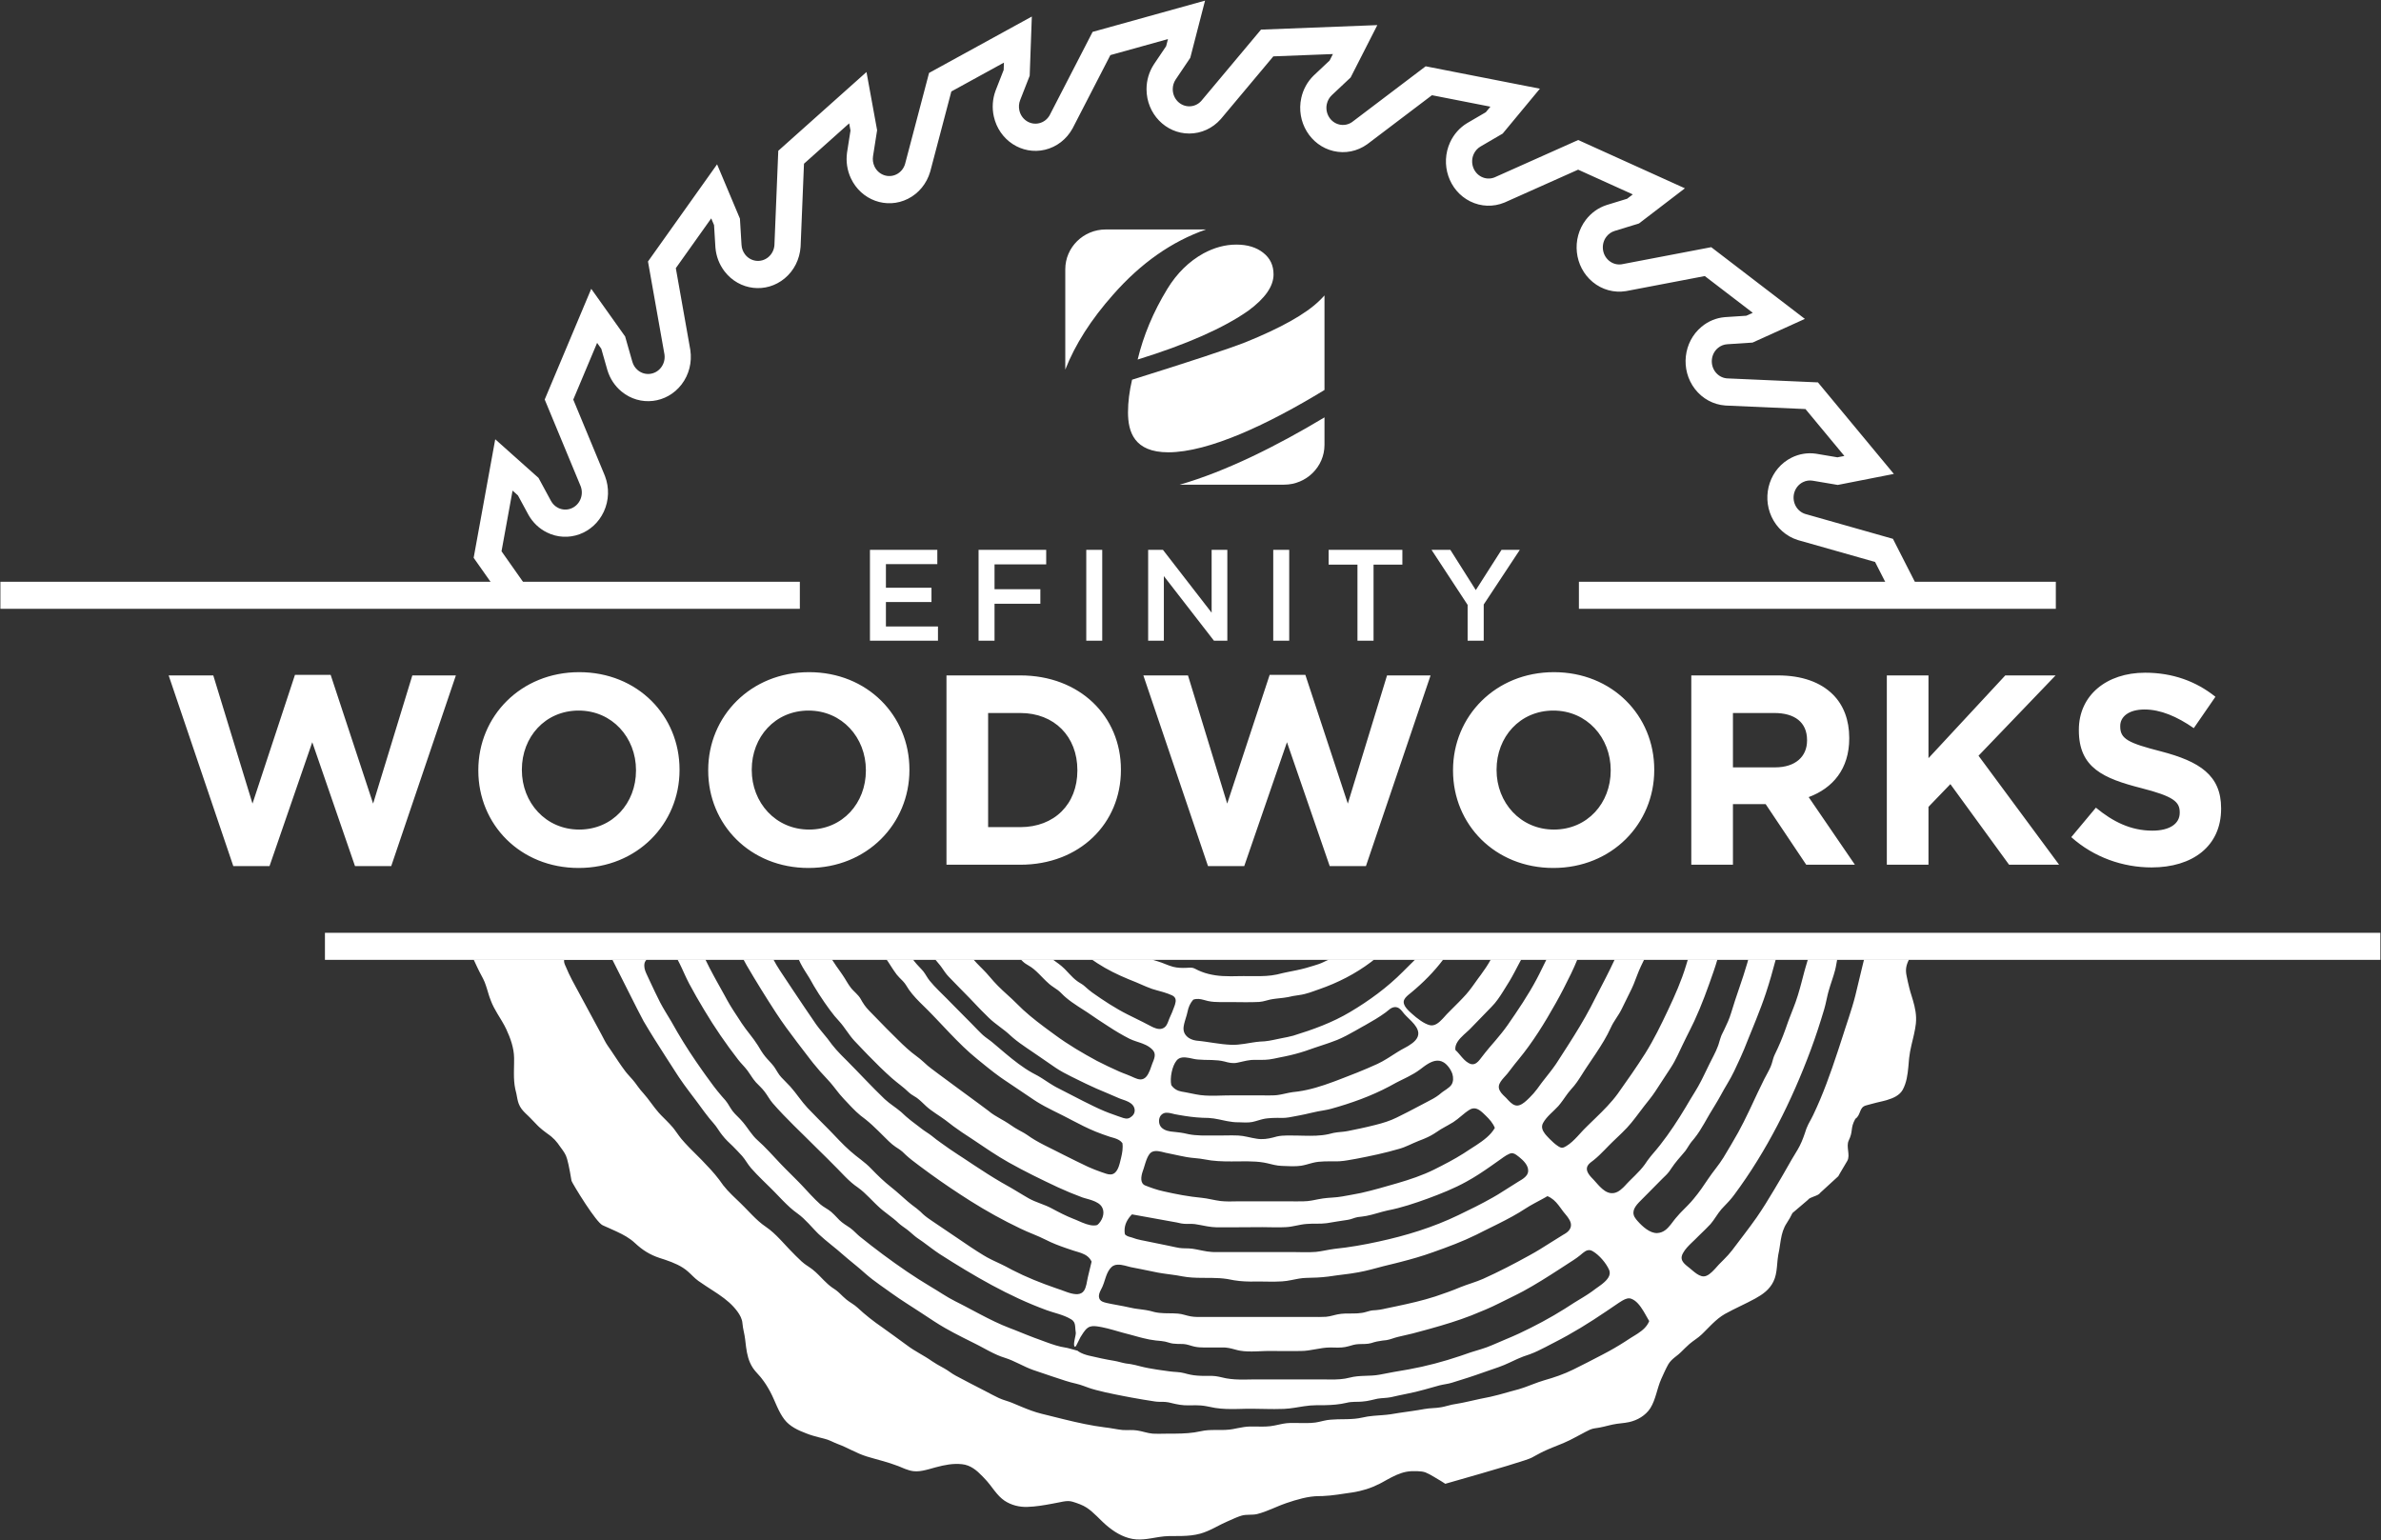 <?xml version="1.0" encoding="UTF-8"?>
<svg width="2501px" height="1618px" viewBox="0 0 2501 1618" version="1.1" xmlns="http://www.w3.org/2000/svg" xmlns:xlink="http://www.w3.org/1999/xlink">
    <rect x="0" y="0" width="2501" height="1618" fill="#333333" stroke="none"/>
    <title>Efinity Woodworks Logo - White</title>
    <g id="Efinity-Woodworks-Logo---White" stroke="none" stroke-width="1" fill="none" fill-rule="evenodd">
        <g id="Logo" transform="translate(0.418, 0.656)" fill="#FFFFFF">
            <path d="M930.844,1007.266 L958.634,1007.275 L960.172,1009.344 C960.925,1010.323 961.734,1011.267 962.571,1012.196 L963.847,1013.579 L967.734,1017.723 L969.588,1019.875 C971.938,1022.902 973.669,1026.585 976.187,1029.612 C979.054,1033.115 982.218,1036.452 985.47,1039.728 L987.921,1042.175 L994.062,1048.259 L997.065,1051.319 C1002.088,1056.322 1007.041,1061.395 1012.017,1066.445 L1019.511,1073.99 L1026.731,1081.404 L1030.341,1085.001 C1031.578,1086.257 1032.903,1087.379 1034.266,1088.442 L1035.64,1089.488 L1039.347,1092.214 C1039.963,1092.672 1040.574,1093.137 1041.176,1093.616 L1044.067,1096.032 L1055.746,1105.922 C1064.612,1113.351 1073.78,1120.588 1083.688,1126.151 L1089.593,1129.321 L1092.094,1130.785 L1094.543,1132.31 L1101.786,1137.032 C1103.406,1138.076 1105.047,1139.102 1106.736,1140.079 L1109.31,1141.506 L1137.252,1155.872 C1144.711,1159.592 1152.061,1163.318 1159.663,1166.489 L1164.258,1168.32 L1173.873,1171.789 L1178.697,1173.435 L1179.612,1173.737 C1183.17,1174.826 1185.55,1174.488 1188.59,1171.839 C1193.142,1167.999 1192.038,1161.459 1187.337,1158.262 C1185.893,1157.18 1184.248,1156.376 1182.531,1155.689 L1181.233,1155.193 L1177.951,1154.045 L1176.336,1153.464 L1174.771,1152.838 L1162.533,1147.573 C1154.872,1144.51 1147.608,1141.238 1140.35,1137.762 L1134.901,1135.118 L1124.766,1130.135 C1119.135,1127.338 1113.566,1124.408 1108.367,1120.916 C1103.029,1117.296 1097.622,1113.536 1092.24,1109.824 L1084.196,1104.317 L1078.11,1100.183 C1073.08,1096.759 1068.173,1093.318 1063.544,1089.359 L1060.801,1086.918 C1053.736,1080.208 1045.413,1075.428 1038.348,1068.56 C1035.587,1065.945 1032.9,1063.25 1030.248,1060.519 L1026.29,1056.401 L1018.413,1048.128 C1010.877,1040.63 1003.652,1032.961 996.122,1025.299 C994.826,1023.984 993.663,1022.533 992.558,1021.032 L991.47,1019.516 L988.631,1015.45 L987.172,1013.487 L982.011,1007.275 L1022.154,1007.282 C1024.405,1009.891 1026.802,1012.367 1029.252,1014.819 L1031.128,1016.684 C1037.095,1022.429 1041.958,1029.133 1047.925,1035.036 C1054.208,1041.424 1061.111,1047.012 1067.394,1053.394 C1076.186,1062.447 1086.139,1070.407 1096.289,1078.005 L1100.103,1080.839 L1107.741,1086.439 C1121.554,1096.655 1136.781,1105.591 1151.853,1113.733 C1159.544,1117.725 1167.396,1121.395 1175.242,1124.901 C1177.86,1126.078 1180.549,1127.037 1183.212,1128.065 L1187.82,1129.969 L1190.98,1131.394 C1193.076,1132.319 1195.187,1133.104 1197.54,1133.207 C1202.567,1133.207 1205.302,1128.774 1207.268,1123.927 L1207.496,1123.355 C1207.534,1123.26 1207.571,1123.164 1207.608,1123.068 L1207.973,1122.098 L1209.938,1116.57 L1210.253,1115.763 L1210.571,1115.007 L1211.343,1113.053 C1213.625,1106.832 1212.921,1103.403 1206.645,1099.052 C1204.411,1097.518 1201.999,1096.408 1199.515,1095.465 L1197.64,1094.784 L1192.898,1093.196 C1190.526,1092.398 1188.172,1091.547 1185.923,1090.431 C1178.387,1086.597 1171.161,1082.289 1164.103,1077.66 C1156.567,1072.868 1149.186,1067.923 1141.811,1062.815 L1131.922,1056.439 C1127.506,1053.556 1123.149,1050.546 1119.197,1047.169 C1116.22,1044.779 1113.863,1041.746 1110.879,1039.507 C1107.896,1037.275 1104.758,1035.515 1101.929,1033.125 C1100.639,1032.025 1099.395,1030.87 1098.177,1029.686 L1096.367,1027.893 L1091.012,1022.449 C1089.216,1020.657 1087.385,1018.919 1085.449,1017.321 C1084.654,1016.64 1083.825,1016.027 1082.977,1015.452 L1081.693,1014.614 L1077.787,1012.215 C1077.141,1011.807 1076.5,1011.386 1075.873,1010.939 C1074.638,1009.982 1073.468,1008.867 1072.339,1007.696 L1071.947,1007.275 L1105.501,1007.282 C1107.599,1008.824 1109.738,1010.314 1111.817,1011.897 L1114.799,1014.288 C1115.742,1015.086 1116.659,1015.937 1117.56,1016.821 L1118.901,1018.171 L1122.869,1022.37 C1125.519,1025.184 1128.228,1027.938 1131.292,1030.092 L1132.096,1030.649 L1132.906,1031.178 L1136.126,1033.194 C1137.178,1033.883 1138.195,1034.622 1139.138,1035.515 C1141.643,1037.754 1144.162,1039.986 1146.829,1041.903 C1158.762,1050.36 1171.161,1058.502 1184.192,1065.048 C1189.612,1067.8 1195.028,1070.372 1200.443,1073.106 L1209.326,1077.718 L1211.065,1078.538 C1214.891,1080.226 1219.06,1081.197 1222.66,1078.613 C1224.191,1077.546 1225.225,1075.763 1226.061,1073.848 L1226.465,1072.883 L1227.737,1069.563 L1228.155,1068.56 C1229.094,1066.647 1229.964,1064.659 1230.766,1062.649 L1233.311,1055.968 L1233.826,1054.435 C1234.999,1050.622 1235.141,1047.025 1230.816,1044.937 C1228.119,1043.66 1225.295,1042.665 1222.435,1041.786 L1220.284,1041.147 L1214.903,1039.641 C1213.119,1039.142 1211.351,1038.634 1209.622,1038.076 C1207.697,1037.393 1205.816,1036.654 1203.959,1035.886 L1201.189,1034.716 L1192.936,1031.147 L1184.946,1027.91 C1173.588,1023.21 1162.587,1017.886 1152.284,1011.16 L1146.5,1007.275 L1209.774,1007.29 L1212.142,1008.076 L1215.75,1009.18 C1221.246,1010.782 1226.425,1013.487 1231.92,1014.931 C1236.452,1016.046 1240.983,1016.185 1245.519,1015.987 L1249.502,1015.789 C1251.378,1015.744 1252.878,1015.921 1254.999,1017 C1257.195,1018.122 1259.391,1019.232 1261.586,1020.033 C1266.461,1021.95 1271.324,1023.066 1276.509,1023.867 C1281.523,1024.606 1286.605,1024.797 1291.707,1024.806 L1294.771,1024.792 L1302.13,1024.685 L1305.807,1024.65 L1318.088,1024.719 C1325.752,1024.751 1333.418,1024.586 1340.898,1022.955 L1346.615,1021.574 L1349.541,1020.929 L1352.471,1020.32 L1361.256,1018.547 C1364.544,1017.86 1367.82,1017.116 1371.07,1016.21 L1379.519,1013.705 C1382.996,1012.677 1386.452,1011.578 1389.698,1009.981 C1390.743,1009.427 1391.822,1008.919 1392.921,1008.439 L1394.58,1007.736 L1395.739,1007.275 L1442.927,1007.275 L1441.971,1008.079 L1439.776,1009.817 C1423.29,1022.272 1404.764,1031.687 1385.455,1038.397 C1384.346,1038.773 1383.243,1039.163 1382.143,1039.557 L1379.944,1040.347 C1376.647,1041.53 1373.345,1042.68 1369.912,1043.499 C1365.898,1044.523 1361.876,1044.829 1357.858,1045.566 L1352.608,1046.698 C1351.116,1046.985 1349.623,1047.209 1348.126,1047.401 L1345.877,1047.671 L1339.84,1048.345 L1336.791,1048.765 C1334.837,1049.015 1332.955,1049.482 1331.088,1049.977 L1329.49,1050.405 C1327.095,1051.045 1324.699,1051.644 1322.184,1051.804 C1312.25,1052.33 1302.195,1051.98 1292.124,1051.939 L1286.08,1051.962 L1281.072,1051.963 C1276.877,1051.935 1272.647,1051.754 1268.496,1050.84 L1267.275,1050.534 L1263.709,1049.576 C1260.19,1048.667 1256.763,1048.081 1252.959,1049.408 C1249.659,1053.236 1247.935,1057.228 1246.992,1062.021 C1246.748,1063.191 1246.45,1064.345 1246.125,1065.491 L1244.075,1072.316 C1243.592,1074.024 1243.173,1075.745 1242.911,1077.503 C1241.553,1086.233 1248.301,1091.29 1255.928,1092.389 L1256.885,1092.506 L1261.351,1092.99 L1263.581,1093.274 L1265.809,1093.579 L1274.719,1094.896 C1280.665,1095.774 1286.632,1096.573 1292.679,1096.813 C1297.522,1097.018 1302.193,1096.49 1306.826,1095.783 L1315.619,1094.363 C1318.055,1093.989 1320.505,1093.661 1322.989,1093.461 L1327.965,1093.163 C1330.93,1092.908 1333.853,1092.377 1336.734,1091.786 L1342.441,1090.588 L1346.326,1089.796 L1352.154,1088.634 C1354.097,1088.225 1356.04,1087.777 1357.985,1087.24 C1378.707,1080.851 1399.113,1073.511 1417.795,1062.33 C1437.736,1050.518 1456.889,1036.474 1473.214,1020.033 L1475.186,1018.045 L1486.048,1007.282 L1515.508,1007.275 L1515.285,1007.584 C1505.79,1020.169 1494.445,1031.546 1482.344,1041.593 L1478.727,1044.556 L1477.269,1045.876 C1475.018,1048.049 1473.309,1050.555 1474.312,1053.879 C1475.15,1056.71 1477.477,1059.302 1479.635,1061.406 L1480.433,1062.172 L1482.726,1064.261 C1488.012,1068.981 1495.215,1074.698 1501.472,1076.223 C1506.61,1077.418 1511.091,1073.571 1514.916,1069.484 L1515.673,1068.665 L1519.192,1064.773 L1523.827,1060.084 C1529.169,1054.748 1534.597,1049.436 1539.623,1043.821 C1541.742,1041.425 1543.707,1038.895 1545.608,1036.316 L1547.491,1033.723 L1552.46,1026.786 L1555.005,1023.388 C1558.836,1018.191 1562.413,1012.909 1565.476,1007.279 L1597.467,1007.275 L1596.228,1009.542 L1595.083,1011.675 L1590.566,1020.255 C1588.858,1023.473 1587.107,1026.679 1585.211,1029.83 L1578.662,1040.388 C1574.991,1046.272 1571.036,1052.218 1566.312,1056.906 C1558.77,1064.568 1551.396,1072.388 1543.86,1080.051 L1542.375,1081.488 L1537.109,1086.268 C1532.225,1090.821 1527.481,1096.176 1528.316,1102.243 C1529.008,1102.86 1529.682,1103.539 1530.349,1104.258 L1531.344,1105.364 L1535.237,1109.925 C1537.997,1113.073 1540.988,1115.961 1544.802,1117.081 C1545.429,1117.239 1545.9,1117.239 1546.527,1117.239 C1549.385,1117.239 1551.85,1115.003 1553.807,1112.555 L1559.547,1105.193 C1560.93,1103.442 1562.334,1101.708 1563.8,1100.004 L1570.48,1092.242 C1574.875,1087.075 1579.131,1081.86 1583.109,1076.223 C1593.957,1060.548 1604.801,1044.614 1613.761,1027.698 L1616.391,1022.593 L1623.958,1007.282 L1656.403,1007.277 C1654.35,1012.259 1652.233,1017.222 1649.828,1022.114 C1644.649,1032.646 1639.464,1043.02 1633.659,1053.236 C1622.196,1073.669 1609.637,1094.101 1594.726,1112.137 C1593.417,1113.68 1592.144,1115.258 1590.888,1116.854 L1589.015,1119.259 L1583.425,1126.503 L1582.693,1127.404 L1581.025,1129.297 L1579.226,1131.294 C1576.812,1134.016 1574.484,1136.961 1574.004,1139.91 C1573.462,1143.531 1575.667,1146.623 1578.171,1149.242 L1578.859,1149.944 L1581.539,1152.523 L1584.151,1155.349 C1586.744,1158.064 1589.859,1160.779 1593.312,1160.658 C1596.785,1160.546 1600.262,1157.907 1603.167,1155.244 L1604.021,1154.446 L1606.343,1152.195 C1609.231,1149.39 1611.817,1146.375 1614.184,1143.241 L1618.727,1137.03 L1620.162,1135.148 L1627.434,1125.89 C1629.602,1123.108 1631.729,1120.29 1633.736,1117.351 L1635.699,1114.37 L1646.599,1097.423 C1655.019,1084.238 1663.206,1070.973 1670.477,1057.131 L1676.02,1046.293 L1686.157,1026.682 C1689.436,1020.264 1692.646,1013.8 1695.635,1007.278 L1726.603,1007.281 C1725.519,1009.578 1724.418,1011.861 1723.303,1014.13 C1720.286,1020.386 1718.178,1026.953 1715.525,1033.333 L1713.41,1038.076 L1703.052,1059.145 C1699.752,1066.006 1694.728,1071.758 1691.589,1078.777 C1687.307,1088.235 1681.706,1097.189 1675.891,1105.938 L1666.342,1120.158 L1663.958,1123.791 C1663.43,1124.615 1662.907,1125.44 1662.385,1126.266 L1661.343,1127.916 C1657.871,1133.412 1654.38,1138.827 1649.983,1143.423 C1648.867,1144.665 1647.82,1145.954 1646.814,1147.269 L1645.332,1149.259 L1641.031,1155.306 C1639.59,1157.31 1638.108,1159.277 1636.487,1161.138 C1631.302,1166.889 1624.237,1171.997 1620.472,1178.858 C1618.181,1182.935 1619.724,1186.722 1622.24,1190.068 L1622.793,1190.779 L1623.963,1192.157 L1625.177,1193.478 L1627.537,1195.936 C1630.204,1198.654 1633.032,1201.208 1636.171,1203.283 C1639.78,1205.673 1641.35,1205.351 1644.959,1203.125 C1649.192,1200.58 1652.951,1196.899 1656.528,1193.07 L1661.473,1187.684 L1663.17,1185.877 L1666.189,1182.851 L1669.267,1179.829 L1675.521,1173.767 C1683.894,1165.645 1692.266,1157.31 1698.964,1148.052 C1708.857,1134.165 1718.589,1120.279 1727.694,1105.913 C1736.805,1091.389 1744.335,1075.907 1751.716,1060.255 C1758.936,1044.937 1765.845,1029.455 1770.708,1013.172 C1771.287,1011.203 1771.883,1009.239 1772.49,1007.278 L1803.513,1007.283 C1802.268,1011.569 1800.925,1015.825 1799.444,1020.033 C1793.316,1037.754 1787.039,1055.153 1779.187,1072.067 C1776.466,1077.818 1773.604,1083.424 1770.792,1089.074 L1766.633,1097.607 L1761.822,1107.751 C1759.641,1112.26 1757.32,1116.717 1754.538,1120.916 C1749.204,1129.215 1743.709,1137.356 1738.374,1145.655 C1734.839,1151.105 1730.653,1156.012 1726.632,1161.186 L1717.218,1173.587 C1714.507,1177.107 1711.716,1180.57 1708.702,1183.809 C1707.111,1185.511 1705.464,1187.179 1703.788,1188.828 L1701.256,1191.289 L1693.599,1198.619 L1689.859,1202.324 L1685.302,1207 C1681.513,1210.883 1677.694,1214.689 1673.46,1218.066 L1670.07,1220.655 C1664.554,1225.168 1665.971,1229.776 1669.622,1234.318 L1670.158,1234.967 L1671.258,1236.205 L1673.826,1238.91 L1678.263,1243.875 L1680.052,1245.764 C1683.401,1249.161 1687.135,1252.077 1691.434,1252.598 C1696.687,1253.253 1700.794,1250.39 1704.431,1246.887 L1705.203,1246.128 L1706.816,1244.463 L1708.074,1243.074 L1710.588,1240.471 L1712.7,1238.353 L1716.976,1234.13 C1720.634,1230.491 1724.206,1226.766 1727.194,1222.625 L1730.091,1218.399 C1731.086,1217.01 1732.128,1215.661 1733.198,1214.336 L1734.82,1212.364 L1739.234,1207.165 C1740.704,1205.427 1742.158,1203.668 1743.547,1201.845 C1753.317,1189.361 1762.096,1175.991 1770.213,1162.411 L1773.226,1157.31 L1775.455,1153.582 L1779.994,1146.177 C1782.251,1142.466 1784.449,1138.715 1786.412,1134.809 L1787.93,1131.799 L1789.426,1128.766 L1795.394,1116.511 L1799.716,1107.986 C1801.335,1104.783 1802.895,1101.538 1804.145,1098.087 L1804.554,1096.929 L1804.933,1095.756 L1806.354,1090.987 C1806.68,1089.924 1807.028,1088.866 1807.428,1087.824 L1808.071,1086.275 L1810.855,1080.619 C1813.579,1075.023 1816.08,1069.519 1817.964,1063.295 C1823.143,1045.738 1829.898,1028.496 1834.916,1010.939 L1835.909,1007.281 L1864.796,1007.281 C1861.709,1019.104 1858.345,1030.878 1854.54,1042.376 C1851.482,1051.637 1847.99,1060.777 1844.36,1069.875 L1841.615,1076.693 L1836.081,1090.312 L1831.672,1101.286 C1830.525,1104.051 1829.321,1106.803 1828.083,1109.548 L1826.206,1113.659 L1821.103,1124.592 C1816.866,1133.528 1811.526,1141.348 1806.98,1149.969 C1803.462,1156.482 1799.444,1162.689 1795.643,1169.076 L1792.844,1173.908 L1789.708,1179.409 C1786.554,1184.868 1783.282,1190.179 1779.334,1195.103 L1776.211,1198.85 L1775.186,1200.235 L1774.209,1201.668 L1771.387,1206.075 L1769.926,1208.227 C1767.259,1211.576 1764.431,1214.615 1761.764,1217.806 C1759.377,1220.611 1757.292,1223.521 1755.268,1226.456 L1752.759,1230.11 C1752.061,1231.042 1751.301,1231.911 1750.508,1232.746 L1749.298,1233.977 L1745.594,1237.596 C1740.57,1242.599 1735.615,1247.672 1730.637,1252.72 L1723.141,1260.261 L1721.094,1262.356 C1715.863,1267.93 1712.717,1273.434 1718.177,1280.167 L1719.662,1281.893 C1724.62,1287.553 1732.647,1294.886 1740.254,1294.586 C1746.775,1294.261 1750.829,1290.288 1754.445,1285.734 L1758.182,1280.856 L1759.723,1278.94 C1761.013,1277.344 1762.373,1275.811 1763.772,1274.313 L1765.896,1272.089 L1772.384,1265.521 C1774.529,1263.315 1776.623,1261.062 1778.56,1258.665 C1784.211,1251.968 1789.241,1244.621 1794.103,1237.28 C1799.127,1229.776 1805.088,1223.072 1809.802,1215.41 C1815.136,1206.632 1820.321,1197.853 1825.345,1188.917 C1829.364,1181.637 1833.057,1174.178 1836.644,1166.654 L1839.318,1161 L1845.964,1146.828 C1848.196,1142.108 1850.462,1137.4 1852.816,1132.734 C1855.018,1128.42 1857.523,1124.271 1859.409,1119.957 C1859.828,1119 1860.177,1118.035 1860.489,1117.067 L1860.934,1115.613 L1862.178,1111.266 C1862.62,1109.828 1863.126,1108.408 1863.807,1107.023 C1868.204,1098.087 1871.814,1089.472 1875.107,1080.208 C1875.946,1077.655 1876.851,1075.114 1877.792,1072.577 L1879.229,1068.776 L1883.65,1057.371 L1885.788,1051.64 C1887.435,1047.008 1888.847,1042.339 1890.162,1037.63 L1891.45,1032.909 L1894.944,1019.623 L1896.015,1015.866 L1898.532,1007.28 L1929.323,1007.275 L1928.962,1009.435 C1928.629,1011.378 1928.278,1013.314 1927.877,1015.241 L1927.233,1018.122 C1925.347,1025.463 1922.519,1032.646 1920.478,1039.986 L1919.814,1042.388 L1919.215,1044.801 L1917.037,1054.488 L1915.771,1059.303 C1911.528,1073.511 1906.982,1087.713 1901.796,1101.599 C1881.701,1155.714 1855.483,1208.227 1821.103,1254.516 C1819.575,1256.611 1817.957,1258.549 1816.291,1260.415 L1814.611,1262.259 L1810.047,1267.082 L1807.761,1269.525 C1803.519,1274.469 1800.535,1280.214 1796.299,1285.164 C1792.768,1288.996 1788.972,1292.557 1785.241,1296.187 L1779.933,1301.449 L1776.562,1304.68 C1773.155,1307.954 1769.771,1311.395 1767.576,1315.334 C1764.387,1320.687 1766.174,1324.198 1769.72,1327.528 L1770.364,1328.114 L1771.669,1329.222 L1774.738,1331.678 L1777.523,1334.042 L1779.526,1335.675 C1782.602,1338.083 1785.972,1340.166 1789.241,1340.08 C1793.103,1339.977 1797.025,1336.431 1800.459,1332.753 L1801.307,1331.832 L1804.7,1328.06 L1805.465,1327.244 L1810.605,1322.061 C1813.534,1319.091 1816.393,1316.074 1818.907,1312.774 C1827.541,1301.283 1836.33,1290.115 1844.653,1278.303 C1851.192,1268.859 1857.192,1259.083 1863.098,1249.156 L1869.727,1237.958 L1872.751,1232.768 L1881.666,1217.189 C1883.668,1213.737 1885.71,1210.305 1887.829,1206.953 C1891.123,1201.363 1893.339,1195.778 1895.417,1189.658 L1897.032,1184.819 C1897.571,1183.388 1898.203,1181.998 1898.884,1180.631 L1899.934,1178.597 L1902.11,1174.585 C1902.829,1173.251 1903.525,1171.915 1904.153,1170.559 C1914.392,1149.238 1922.403,1126.636 1929.857,1104.071 L1931.878,1097.919 L1935.867,1085.644 L1936.783,1082.77 L1937.715,1079.895 L1941.501,1068.376 C1944.016,1060.68 1946.452,1052.94 1948.426,1045.094 C1950.833,1035.408 1953.099,1025.727 1955.414,1016.044 L1957.544,1007.275 L2004.775,1007.276 C2001.803,1013.178 2000.863,1017.805 2002.27,1024.347 C2003.098,1028.537 2004.01,1032.724 2005.076,1036.913 L2006.196,1041.103 L2007.574,1045.576 L2008.898,1049.96 C2011.23,1057.947 2012.927,1065.729 2012.008,1074.627 C2011.61,1078.084 2010.976,1081.49 2010.243,1084.871 L2009.481,1088.244 L2007.356,1097.197 C2006.325,1101.671 2005.413,1106.152 2004.943,1110.699 L2004.733,1112.918 L2004.143,1119.716 C2003.377,1128.109 2002.219,1136.688 1998.189,1144.06 C1994.927,1149.917 1988.26,1152.909 1981.454,1154.899 L1980.092,1155.284 L1977.201,1156.031 L1970.385,1157.642 L1964.406,1159.214 L1959.52,1160.546 C1952.136,1162.632 1954.511,1170.499 1948.426,1174.585 C1945.504,1179.873 1945.096,1182.952 1944.688,1186.151 L1944.605,1186.793 C1944.242,1189.588 1943.753,1192.59 1941.501,1197.314 C1938.358,1203.7 1943.479,1212.824 1939.921,1218.829 L1932.502,1231.359 L1930.526,1234.886 L1911.285,1252.52 C1909.606,1255.601 1900.345,1256.656 1898.532,1259.792 L1882.374,1273.55 C1880.622,1277.102 1878.759,1280.595 1876.522,1283.884 C1872.775,1289.51 1871.26,1295.237 1870.217,1301.213 L1869.917,1303.014 L1868.665,1311.135 L1868.301,1313.222 L1867.465,1317.47 C1867.215,1318.905 1867.021,1320.358 1866.858,1321.821 L1866.632,1324.023 L1866.047,1330.412 C1865.518,1335.645 1864.705,1340.801 1862.392,1345.504 C1858.311,1353.96 1851.091,1359.069 1843.239,1363.382 C1832.72,1369.127 1821.89,1373.756 1811.526,1379.501 C1806.638,1382.273 1802.404,1385.875 1798.387,1389.736 L1796.678,1391.404 L1788.986,1399.154 L1787.039,1401.05 C1783.113,1404.884 1778.405,1407.432 1774.169,1411.102 C1771.028,1413.786 1768.189,1416.878 1765.089,1419.806 L1762.707,1421.962 L1758.787,1425.076 C1756.217,1427.156 1753.81,1429.355 1752.032,1432.336 C1750.76,1434.563 1749.582,1436.919 1748.457,1439.302 L1747.349,1441.691 L1744.49,1447.982 C1743.392,1450.454 1742.491,1453.026 1741.665,1455.639 L1740.86,1458.264 L1739.295,1463.539 C1737.706,1468.807 1735.94,1473.995 1733.034,1478.624 C1728.01,1486.286 1719.531,1491.231 1710.736,1493.154 C1705.092,1494.428 1699.28,1494.428 1693.63,1495.702 L1692.032,1496.051 L1690.443,1496.422 L1684.122,1497.958 C1682.719,1498.286 1681.313,1498.594 1679.899,1498.857 L1677.77,1499.214 L1674.96,1499.64 C1673.17,1499.924 1671.494,1500.278 1669.608,1501.132 C1667.933,1501.876 1666.328,1502.69 1664.747,1503.531 L1662.388,1504.808 L1653.118,1509.71 L1648.414,1512.149 C1646.5,1513.091 1644.564,1513.969 1642.613,1514.81 L1639.677,1516.048 L1630.809,1519.625 C1627.481,1520.973 1624.162,1522.366 1620.894,1523.93 L1617.644,1525.556 L1612.967,1528.063 L1608.373,1530.557 C1604.334,1532.803 1574.11,1541.934 1517.699,1557.951 L1514.625,1555.947 L1512.644,1554.711 L1509.68,1552.976 L1505.489,1550.457 C1502.636,1548.752 1499.702,1547.084 1496.92,1545.989 C1494.407,1545.073 1491.434,1544.786 1488.498,1544.708 L1487.036,1544.684 L1482.164,1544.708 C1474.809,1545.016 1468.167,1547.624 1461.737,1550.887 L1459.988,1551.791 L1456.514,1553.668 L1451.077,1556.678 L1448.571,1557.988 C1439.396,1562.624 1430.355,1565.445 1419.991,1567.058 L1416.089,1567.61 L1404.544,1569.311 C1399.435,1570.02 1394.324,1570.603 1389.09,1570.807 L1385.139,1570.886 C1373.683,1570.886 1361.595,1574.556 1350.759,1578.227 C1349.033,1578.812 1347.328,1579.446 1345.636,1580.11 L1343.108,1581.123 L1335.573,1584.274 C1330.55,1586.37 1325.487,1588.364 1320.15,1589.717 C1314.81,1591.003 1309.159,1589.881 1303.98,1591.319 C1302.096,1591.858 1300.212,1592.554 1298.336,1593.323 L1296.463,1594.113 L1289.063,1597.385 C1287.117,1598.214 1285.214,1599.113 1283.333,1600.045 L1280.525,1601.461 L1274.936,1604.325 C1270.265,1606.679 1265.516,1608.876 1260.333,1610.313 C1253.926,1612.079 1247.622,1612.6 1241.237,1612.759 L1238.496,1612.808 L1230.18,1612.842 L1227.367,1612.867 C1224.033,1612.913 1220.712,1613.297 1217.397,1613.798 L1214.912,1614.193 L1208.703,1615.237 C1203.529,1616.079 1198.352,1616.738 1193.142,1616.374 C1182.468,1615.579 1172.581,1610.313 1164.258,1603.61 C1162.217,1602.014 1160.284,1600.289 1158.398,1598.508 L1156.525,1596.712 L1151.578,1591.869 C1148.264,1588.663 1144.861,1585.573 1141.023,1583.019 C1136.942,1580.301 1130.975,1578.227 1126.268,1576.795 C1122.968,1575.789 1119.747,1576.034 1116.497,1576.6 L1115.102,1576.86 L1112.294,1577.432 L1104.969,1578.836 C1096.326,1580.467 1087.398,1581.968 1078.85,1582.219 C1070.377,1582.54 1061.899,1580.465 1054.679,1575.673 C1050.757,1572.969 1047.673,1569.554 1044.801,1565.946 L1043.582,1564.39 L1039.449,1558.999 C1038.518,1557.809 1037.567,1556.633 1036.576,1555.49 L1035.054,1553.802 L1031.683,1550.201 C1025.622,1543.888 1019.08,1538.303 1010.096,1537.368 C1000.549,1536.344 991.606,1538.181 982.624,1540.591 L980.378,1541.204 L975.871,1542.47 L972.202,1543.408 C967.919,1544.448 963.618,1545.204 959.223,1544.708 C956.2,1544.377 953.346,1543.48 950.552,1542.405 L948.881,1541.741 L944.899,1540.082 L942.905,1539.279 C932.224,1535.129 920.923,1532.575 909.933,1529.226 C899.097,1525.871 889.992,1519.969 879.479,1516.134 C874.765,1514.381 870.367,1511.663 865.349,1510.553 C861.465,1509.593 857.577,1508.633 853.691,1507.473 L849.806,1506.24 L846.401,1504.974 C837.845,1501.727 829.109,1497.746 823.433,1490.278 C820.348,1486.248 818.019,1481.695 815.885,1477.01 L814.832,1474.659 L812.412,1469.147 C811.193,1466.399 809.933,1463.68 808.523,1461.067 C805.849,1456.123 802.86,1451.33 799.411,1447.017 L798.653,1446.072 L797.875,1445.149 L793.466,1440.196 C792.284,1438.826 791.151,1437.404 790.151,1435.848 C785.859,1429.128 784.307,1421.975 783.284,1414.449 L783.039,1412.56 L782.299,1406.316 C781.666,1400.571 779.942,1395.298 779.47,1389.553 C779.16,1384.767 776.803,1380.617 774.136,1376.947 C768.777,1369.644 762.1,1364.261 754.905,1359.305 L752.931,1357.963 L748.551,1355.077 C743.366,1351.728 738.187,1348.379 733.163,1344.86 C728.927,1341.833 725.937,1338.163 722.172,1334.966 C715.766,1329.219 707.05,1325.62 698.675,1322.777 L696.59,1322.081 L692.5,1320.764 C682.297,1317.409 674.444,1312.465 666.598,1305.118 C660.943,1299.813 654.464,1296.343 647.679,1293.176 L645.406,1292.13 L638.495,1288.999 L636.507,1288.135 L632.526,1286.341 C629.103,1284.748 621.76,1274.739 614.905,1264.393 L614.033,1263.071 C606.649,1251.83 600.062,1240.598 599.906,1239.698 C597.563,1225.545 595.616,1216.758 594.067,1213.335 C593.279,1211.51 592.161,1209.72 590.94,1207.963 L590.009,1206.651 L587.649,1203.428 L585.416,1200.29 C583.495,1197.736 581.264,1195.371 578.783,1193.308 L577.264,1192.108 L572.774,1188.807 C570.412,1187.047 568.108,1185.243 565.888,1183.178 L564.239,1181.576 L556.771,1173.836 L554.871,1171.936 L551.748,1168.956 C548.642,1165.965 545.992,1162.862 544.454,1158.747 C543.865,1157.189 543.454,1155.586 543.111,1153.973 L542.788,1152.358 L541.969,1148.073 L540.829,1143.315 C539.685,1137.968 539.413,1132.501 539.408,1127.007 L539.425,1124.259 L539.575,1116.013 C539.603,1114.184 539.616,1112.359 539.591,1110.542 C539.436,1100.004 535.665,1089.63 531.267,1080.208 C530.051,1077.656 528.698,1075.203 527.287,1072.792 L525.861,1070.392 L522.01,1064.036 C519.473,1059.781 517.07,1055.439 515.259,1050.688 C514.673,1049.282 514.154,1047.854 513.672,1046.412 L512.973,1044.241 L510.987,1037.675 L509.918,1034.405 C509.201,1032.067 508.254,1029.898 507.212,1027.789 L506.416,1026.218 L503.325,1020.355 L501.935,1017.549 L500.585,1014.727 L497.11,1007.275 L592.224,1007.275 L592.193,1007.412 C591.837,1009.068 592.217,1010.73 592.901,1012.479 L593.211,1013.234 L593.913,1014.782 C595.954,1019.568 598.15,1024.519 600.662,1029.148 C603.335,1033.934 628.763,1081.331 631.43,1086.117 C633.626,1090.109 635.357,1094.101 638.024,1097.929 L639.853,1100.542 L641.669,1103.2 L648.911,1114.034 C651.344,1117.643 653.816,1121.207 656.389,1124.592 L657.602,1126.128 L658.87,1127.629 L664.121,1133.522 L666.598,1136.562 L669.963,1141.132 C671.657,1143.399 673.407,1145.623 675.387,1147.73 C681.156,1154.159 685.724,1161.563 691.508,1168.121 L694.069,1170.875 L699.061,1175.879 C701.57,1178.401 704.056,1180.966 706.319,1183.645 L707.475,1185.103 L708.599,1186.594 L712.982,1192.668 L715.263,1195.614 C717.735,1198.547 720.341,1201.368 723.013,1204.137 L725.705,1206.89 L732.987,1214.157 L736.618,1217.806 C743.071,1224.511 749.405,1231.09 754.993,1238.515 L759.262,1244.391 C761.931,1247.857 765.008,1251.122 768.211,1254.297 L770.631,1256.664 L775.509,1261.338 L777.913,1263.668 L781.408,1267.162 L789.412,1275.383 C794.028,1280.057 798.813,1284.558 804.28,1288.198 C809.613,1291.843 814.312,1296.328 818.813,1301.021 L820.731,1303.043 L827.226,1310.016 L829.4,1312.301 L835.461,1318.488 C837.48,1320.524 839.519,1322.52 841.637,1324.434 C842.559,1325.285 843.525,1326.068 844.517,1326.813 L846.024,1327.905 L850.652,1331.069 L852.945,1332.727 C855.171,1334.469 857.21,1336.366 859.18,1338.316 L861.132,1340.281 L865.002,1344.229 C867.711,1346.948 870.514,1349.578 873.728,1351.849 L875.707,1353.166 C877.273,1354.141 878.707,1355.28 880.085,1356.499 L881.447,1357.742 L885.016,1361.174 C886.214,1362.32 887.438,1363.448 888.739,1364.498 C892.51,1367.532 896.74,1369.606 900.356,1372.955 C908.357,1380.46 917.313,1387.485 926.412,1393.703 C935.052,1399.77 943.525,1406.158 952.165,1412.382 C960.483,1418.771 970.059,1423.078 978.538,1429.138 C980.232,1430.291 981.928,1431.34 983.643,1432.347 L986.234,1433.834 L991.563,1436.807 C995.644,1439.039 999.105,1442.073 1003.341,1444.311 C1013.544,1449.735 1023.909,1455.158 1034.267,1460.424 C1038.981,1462.821 1043.688,1465.539 1048.557,1467.765 C1049.73,1468.32 1050.936,1468.806 1052.157,1469.254 L1053.998,1469.902 L1059.528,1471.73 L1062.215,1472.721 L1072.585,1477.053 C1079.445,1479.902 1086.283,1482.561 1093.606,1484.369 L1099.673,1485.863 L1105.717,1487.371 L1117.77,1490.361 C1131.826,1493.789 1145.905,1496.911 1160.493,1498.741 L1162.782,1499.015 L1165.062,1499.344 L1174.201,1500.85 L1178.858,1501.453 C1183.882,1501.769 1189.061,1501.132 1193.924,1501.926 C1199.581,1502.727 1204.76,1504.808 1210.41,1505.281 C1214.532,1505.522 1218.74,1505.402 1222.905,1505.326 L1227.051,1505.281 L1233.954,1505.261 C1243.077,1505.179 1251.919,1504.77 1260.96,1502.727 C1270.852,1500.428 1281.125,1502.14 1291.206,1500.992 L1294.559,1500.495 L1299.648,1499.496 C1303.882,1498.661 1308.126,1497.894 1312.614,1497.777 C1318.264,1497.619 1323.915,1498.098 1329.565,1497.777 C1332.508,1497.705 1335.288,1497.299 1338.039,1496.773 L1340.098,1496.36 L1345.281,1495.26 L1347.937,1494.75 C1350.09,1494.336 1352.272,1494.159 1354.469,1494.091 L1356.672,1494.056 L1371.603,1494.17 C1374.744,1494.162 1377.882,1494.054 1381.064,1493.627 C1382.11,1493.476 1383.144,1493.284 1384.173,1493.07 L1385.713,1492.735 L1390.32,1491.674 C1392.631,1491.164 1394.967,1490.735 1397.389,1490.6 C1399.618,1490.407 1401.841,1490.304 1404.06,1490.242 L1407.387,1490.174 L1414.03,1490.077 C1419.564,1489.957 1425.098,1489.638 1430.671,1488.361 C1434.354,1487.453 1438.117,1486.948 1441.917,1486.589 L1444.774,1486.343 L1451.95,1485.807 C1454.645,1485.595 1457.34,1485.343 1460.02,1484.961 L1462.694,1484.533 L1469.289,1483.465 C1478.081,1482.131 1486.873,1481.085 1495.66,1479.425 C1501.472,1478.303 1507.755,1478.624 1513.561,1477.508 C1517.327,1476.867 1520.998,1475.617 1524.726,1474.817 L1534.205,1473.127 L1537.528,1472.451 L1540.845,1471.739 L1554.063,1468.797 L1565.071,1466.561 C1567.998,1465.919 1570.895,1465.193 1573.781,1464.424 L1578.105,1463.245 L1586.758,1460.816 L1595.02,1458.575 C1596.738,1458.067 1598.437,1457.51 1600.123,1456.924 L1602.643,1456.025 L1610.156,1453.198 C1613.911,1451.777 1617.686,1450.393 1621.57,1449.256 C1632.244,1446.222 1642.137,1442.867 1652.185,1437.923 C1662.543,1432.815 1672.746,1427.549 1683.111,1422.119 C1691.319,1417.876 1699.067,1413.401 1706.844,1408.389 L1710.736,1405.836 L1713.448,1404.114 L1717.493,1401.627 L1720.036,1400.002 C1725.056,1396.684 1729.59,1392.864 1731.936,1387.006 L1731.225,1385.842 L1730.502,1384.611 L1727.448,1379.231 L1725.793,1376.423 C1722.379,1370.818 1718.308,1365.454 1712.938,1363.54 C1710.114,1362.472 1707.009,1363.68 1704.183,1365.265 L1703.344,1365.75 L1700.223,1367.689 C1695.671,1370.723 1691.118,1373.756 1686.565,1376.947 C1669.137,1388.759 1651.398,1399.77 1632.555,1409.349 L1629.41,1410.971 L1623.074,1414.287 C1617.613,1417.124 1612.065,1419.873 1606.373,1421.94 L1599.729,1424.223 C1598.063,1424.85 1596.416,1425.53 1594.781,1426.243 L1592.334,1427.334 L1585.027,1430.728 C1581.366,1432.421 1577.671,1434.052 1573.842,1435.369 C1565.72,1438.122 1557.595,1441.055 1549.471,1443.829 L1541.348,1446.538 L1524.551,1451.81 L1521.694,1452.556 L1520.536,1452.804 L1519.373,1453.032 L1514.706,1453.894 C1513.672,1454.097 1512.642,1454.317 1511.624,1454.578 L1495.965,1458.952 C1489.67,1460.675 1483.354,1462.278 1476.985,1463.464 C1471.489,1464.416 1466.149,1465.854 1460.654,1466.976 C1455.946,1467.929 1451.239,1467.765 1446.525,1468.566 L1444.246,1469.071 L1439.7,1470.132 C1436.661,1470.822 1433.584,1471.421 1430.355,1471.605 L1428.301,1471.737 L1426.259,1471.802 L1422.192,1471.88 C1419.485,1471.96 1416.778,1472.16 1414.03,1472.879 C1406.445,1474.667 1399.094,1475.203 1391.596,1475.364 L1388.373,1475.413 L1381.846,1475.433 C1377.77,1475.433 1373.794,1475.857 1369.848,1476.426 L1366.892,1476.874 L1359.507,1478.06 C1355.804,1478.628 1352.072,1479.108 1348.253,1479.267 C1344.945,1479.394 1341.626,1479.441 1338.302,1479.442 L1333.313,1479.414 L1318.346,1479.166 L1310.89,1479.104 L1307.058,1479.177 L1299.353,1479.36 C1291.631,1479.513 1283.886,1479.476 1276.348,1478.303 L1275.108,1478.089 L1267.065,1476.513 C1265.128,1476.157 1263.187,1475.859 1261.217,1475.703 L1257.24,1475.511 L1255.256,1475.48 L1247.359,1475.547 L1243.382,1475.433 C1240.369,1475.265 1237.487,1474.776 1234.598,1474.163 L1232.428,1473.682 L1226.902,1472.4 C1225.855,1472.187 1224.8,1472.06 1223.739,1471.984 L1222.143,1471.902 L1217.316,1471.83 C1215.699,1471.794 1214.078,1471.706 1212.457,1471.441 C1204.446,1470.245 1196.261,1468.867 1188.169,1467.378 L1180.117,1465.854 L1170.334,1463.914 C1163.771,1462.586 1157.16,1461.153 1150.7,1459.406 L1145.886,1458.034 L1143.184,1457.122 L1137.94,1455.221 C1135.331,1454.285 1132.703,1453.408 1129.877,1452.768 C1126.105,1451.931 1122.426,1450.913 1118.837,1449.78 L1105.079,1445.258 C1098.288,1443.013 1091.519,1440.744 1084.817,1438.402 C1074.452,1434.726 1065.353,1428.823 1055.144,1425.632 C1049.658,1423.991 1044.334,1421.504 1039.111,1418.802 L1036.508,1417.436 L1030.491,1414.208 L1027.507,1412.626 L1024.535,1411.102 L1011.448,1404.551 C1004.888,1401.234 998.35,1397.825 992.034,1394.189 C984.249,1389.719 976.865,1384.736 969.402,1379.816 L963.782,1376.146 L952.254,1368.704 C946.492,1364.969 940.764,1361.177 935.208,1357.151 L931.414,1354.431 L923.766,1349.007 C918.677,1345.364 913.654,1341.624 908.99,1337.52 C906.98,1335.688 904.937,1333.914 902.875,1332.17 L899.771,1329.573 L890.402,1321.845 L885.755,1317.888 C877.277,1310.226 867.861,1303.522 859.538,1295.696 L857.311,1293.468 L855.14,1291.202 L848.745,1284.365 C845.174,1280.614 841.486,1277.023 837.246,1273.99 C831.669,1270.081 826.681,1265.332 821.848,1260.404 L819.785,1258.283 L815.101,1253.414 L812.753,1251.003 L810.703,1248.937 L808.639,1246.887 L800.352,1238.754 C796.231,1234.685 792.188,1230.577 788.42,1226.269 C784.972,1222.278 782.615,1217.642 779.16,1213.657 C776.016,1210.144 772.722,1206.795 769.429,1203.434 C765.502,1199.764 761.576,1196.094 758.277,1191.786 C756.959,1190.192 755.792,1188.495 754.644,1186.787 L753.498,1185.079 C752.157,1183.089 750.784,1181.127 749.171,1179.338 C746.016,1175.832 743.088,1172.129 740.24,1168.348 L738.116,1165.5 L732.846,1158.328 L730.18,1154.756 L723.412,1145.794 C719.812,1140.988 716.255,1136.121 712.884,1131.097 L710.394,1127.298 L698.605,1109.004 C690.757,1096.816 682.979,1084.579 675.548,1071.915 C673.348,1068.018 665.869,1053.195 658.417,1038.367 L657.523,1036.588 C651.569,1024.74 645.768,1013.167 642.836,1007.463 L642.738,1007.275 L678.807,1007.275 C678.023,1008.101 677.381,1009.006 676.962,1010.008 L676.646,1010.939 C675.792,1014.958 676.857,1018.332 678.453,1021.877 L682.419,1030.395 C685.846,1037.737 689.319,1045.099 692.971,1052.284 C696.489,1059.049 700.809,1065.714 704.727,1072.358 L710.983,1083.334 C719.082,1097.278 728.121,1110.893 737.357,1123.967 L741.325,1129.536 C746.573,1136.926 751.82,1143.958 757.661,1150.745 L761.693,1155.324 C762.368,1156.144 762.984,1156.994 763.567,1157.862 L764.421,1159.176 L766.607,1162.738 C767.342,1163.926 768.105,1165.105 768.957,1166.246 C769.667,1167.184 770.433,1168.076 771.232,1168.944 L772.452,1170.229 L776.222,1174.022 L778.056,1175.983 C779.666,1177.7 781.118,1179.496 782.502,1181.322 L783.866,1183.157 L787.429,1188.061 C789.825,1191.305 792.345,1194.45 795.485,1197.216 C799.418,1200.704 803.131,1204.421 806.763,1208.221 L809.475,1211.084 L819.121,1221.39 L822.076,1224.454 L825.062,1227.491 L834.125,1236.543 L838.66,1241.108 L841.806,1244.376 L844.935,1247.722 L851.233,1254.491 C854.417,1257.862 857.675,1261.174 861.107,1264.253 C864.562,1267.286 868.959,1269.203 872.569,1272.236 C873.615,1273.14 874.609,1274.08 875.58,1275.043 L877.022,1276.505 L881.364,1281.015 C884.813,1284.364 888.584,1286.445 892.51,1289.156 C893.473,1289.837 894.39,1290.587 895.284,1291.374 L896.609,1292.579 L900.527,1296.306 L902.552,1298.092 C918.566,1311.027 935.052,1323.312 952.165,1334.966 C960.327,1340.553 968.49,1345.661 976.969,1350.769 C985.757,1355.878 993.765,1361.623 1003.031,1366.251 L1008.204,1368.864 L1013.368,1371.546 L1028.87,1379.744 C1039.235,1385.183 1049.698,1390.414 1060.491,1394.504 L1063.448,1395.623 L1066.392,1396.772 L1078.119,1401.493 C1080.731,1402.539 1083.354,1403.569 1086.002,1404.556 L1089.996,1406 L1098.488,1409.136 C1105.197,1411.595 1112.121,1413.932 1119.042,1414.943 C1119.441,1414.992 1119.979,1415.09 1120.656,1415.237 L1121.079,1415.332 C1123.279,1415.833 1126.734,1416.776 1131.443,1418.163 L1132.383,1418.928 C1135.528,1420.997 1139.299,1422.283 1143.064,1423.236 C1152.008,1425.31 1161.113,1427.385 1170.224,1428.823 C1174.147,1429.49 1177.963,1430.819 1182.033,1431.521 L1187.129,1432.215 C1190.601,1432.782 1193.991,1433.675 1197.385,1434.568 C1203.038,1436.028 1208.894,1437.071 1214.778,1437.966 L1219.194,1438.613 L1227.994,1439.84 C1233.173,1440.635 1238.513,1440.319 1243.537,1441.751 C1248.09,1443.031 1252.487,1443.99 1257.195,1444.311 C1258.617,1444.438 1260.04,1444.507 1261.464,1444.545 L1263.599,1444.579 L1270.006,1444.576 C1271.074,1444.581 1272.142,1444.594 1273.21,1444.627 C1275.36,1444.694 1277.426,1444.997 1279.469,1445.396 L1281.506,1445.823 L1285.585,1446.746 L1287.655,1447.181 C1293.663,1448.28 1299.774,1448.485 1305.901,1448.462 L1308.965,1448.434 L1316.113,1448.322 L1319.678,1448.297 L1386.87,1448.297 L1389.423,1448.311 L1397.109,1448.404 C1403.947,1448.441 1410.786,1448.194 1417.485,1446.386 C1427.843,1443.668 1438.207,1445.264 1448.565,1443.347 C1458.768,1441.272 1468.978,1439.519 1479.336,1437.765 C1497.561,1434.462 1515.792,1429.606 1533.445,1423.661 L1539.307,1421.64 L1543.244,1420.274 L1545.233,1419.631 L1547.232,1419.007 L1555.267,1416.552 C1559.279,1415.294 1563.258,1413.936 1567.094,1412.225 C1576.354,1408.075 1585.937,1404.405 1595.197,1400.091 C1611.803,1392.288 1627.914,1383.728 1643.417,1373.963 L1652.86,1367.9 L1656.022,1365.951 L1662.357,1362.101 C1665.512,1360.163 1668.633,1358.179 1671.651,1356.022 L1675.902,1352.869 L1678.894,1350.753 L1681.347,1348.962 L1682.991,1347.677 C1687.875,1343.716 1692.103,1338.819 1689.859,1333.37 C1686.721,1326.187 1679.501,1317.724 1672.746,1313.739 C1668.63,1311.196 1665.472,1312.855 1662.119,1315.577 L1659.243,1317.992 C1657.005,1319.798 1654.665,1321.458 1652.257,1323.037 L1649.828,1324.592 L1637.477,1332.617 C1625.121,1340.622 1612.701,1348.491 1599.75,1355.562 C1591.426,1360.027 1582.792,1364.013 1574.314,1368.326 C1564.898,1373.119 1555.005,1377.111 1545.113,1381.097 C1531.05,1386.575 1516.598,1390.953 1502.031,1395.004 L1495.783,1396.722 L1483.262,1400.091 C1478.238,1401.365 1473.214,1402.33 1468.19,1403.604 C1464.016,1404.561 1460.194,1406.342 1456.023,1407.03 L1451.507,1407.543 C1447.564,1408.043 1443.86,1408.82 1439.931,1410.15 C1437.921,1410.732 1435.878,1410.95 1433.819,1411.044 L1432.271,1411.096 L1428.383,1411.172 L1426.435,1411.266 C1424.818,1411.317 1423.299,1411.566 1421.821,1411.906 L1420.354,1412.274 L1416.478,1413.375 C1415.176,1413.738 1413.85,1414.071 1412.461,1414.3 C1410.164,1414.735 1407.769,1414.872 1405.351,1414.893 L1403.534,1414.89 L1398.999,1414.802 L1396.762,1414.779 C1386.243,1414.779 1376.505,1418.449 1365.992,1418.449 L1360.407,1418.504 L1354.805,1418.519 L1332.393,1418.449 L1329.736,1418.479 L1327.031,1418.556 L1318.735,1418.876 C1313.043,1419.059 1307.324,1419.052 1301.996,1418.111 L1299.738,1417.648 L1293.637,1416.036 C1291.538,1415.511 1289.454,1415.081 1287.189,1414.883 L1285.453,1414.779 L1264.491,1414.786 C1261.258,1414.763 1257.981,1414.621 1254.838,1413.978 L1253.113,1413.581 L1251.451,1413.127 L1248.226,1412.183 C1246.514,1411.703 1244.791,1411.299 1242.925,1411.157 L1241.497,1411.102 L1236.129,1411.003 C1233.194,1410.919 1230.314,1410.668 1227.367,1409.671 C1224.762,1408.759 1222.265,1408.315 1219.694,1408.012 L1217.749,1407.806 L1213.71,1407.432 C1209.106,1406.936 1204.594,1405.999 1200.12,1404.886 L1196.771,1404.023 L1186.755,1401.29 L1179.288,1399.326 L1175.728,1398.327 L1168.548,1396.276 C1164.701,1395.2 1160.831,1394.191 1156.955,1393.43 L1154.048,1392.908 L1152.056,1392.603 C1148.691,1392.141 1145.16,1392.028 1142.276,1394.025 C1140.605,1395.134 1139.17,1396.859 1137.862,1398.739 L1137.091,1399.883 L1134.483,1403.97 C1133.348,1406.232 1132.386,1408.151 1131.597,1409.725 L1131.269,1410.378 C1130.899,1411.116 1130.572,1411.768 1130.289,1412.333 C1129.639,1413.629 1129.082,1414.177 1128.618,1413.978 C1127.325,1413.259 1127.684,1410.166 1128.307,1406.936 L1128.439,1406.267 C1129.047,1403.252 1129.801,1400.252 1129.58,1399.071 L1129.245,1396.421 L1129.026,1393.602 L1128.861,1391.885 C1128.512,1389.13 1127.676,1386.896 1124.537,1385.089 C1120.499,1382.624 1116.088,1381.004 1111.582,1379.58 L1104.03,1377.274 C1102.269,1376.726 1100.518,1376.152 1098.791,1375.515 C1059.387,1361.143 1022.333,1339.437 986.855,1316.766 C980.578,1312.684 974.901,1308.086 968.943,1303.795 L962.869,1299.586 L961.384,1298.458 L959.938,1297.281 L955.709,1293.64 L953.573,1291.868 L952.576,1291.072 L951.565,1290.306 L947.472,1287.364 C946.115,1286.378 944.783,1285.356 943.525,1284.206 C936.777,1277.666 928.614,1272.873 921.866,1266.327 L919.535,1264.116 L917.244,1261.856 L912.701,1257.289 C908.906,1253.496 905.031,1249.8 900.672,1246.696 C895.916,1243.503 891.879,1239.843 887.973,1235.95 L886.029,1233.986 L879.162,1226.9 C871.781,1219.402 864.4,1212.061 856.864,1204.721 C841.637,1189.396 825.319,1174.387 811.183,1158.111 C807.89,1154.276 805.688,1149.811 802.556,1145.819 C799.883,1142.307 796.583,1139.431 793.6,1136.24 C791.688,1134.127 790.174,1131.925 788.706,1129.705 L787.73,1128.223 C786.754,1126.74 785.763,1125.256 784.656,1123.791 C781.666,1119.799 778.056,1116.451 775.079,1112.617 C762.203,1096.012 750.114,1078.455 739.279,1060.255 C733.789,1051.161 728.449,1041.903 723.431,1032.482 C722.504,1030.718 721.616,1028.92 720.75,1027.103 L719.465,1024.365 L715.664,1016.093 C714.269,1013.101 712.834,1010.139 711.278,1007.275 L740.544,1007.286 C743.321,1013.131 746.311,1018.852 749.392,1024.525 L752.497,1030.185 L760.626,1044.818 L763.301,1049.723 C765.066,1052.956 766.921,1056.031 768.824,1059.042 L770.74,1062.034 L775.934,1069.962 L778.534,1073.99 C783.868,1082.125 790.461,1089.151 795.64,1097.45 C797.997,1101.448 800.354,1105.427 803.337,1109.098 C806.166,1112.617 809.459,1115.65 812.281,1119.32 L813.443,1120.987 L814.53,1122.69 L816.645,1126.117 C817.724,1127.814 818.877,1129.465 820.289,1130.968 C823.433,1134.165 826.572,1137.356 829.71,1140.711 C836.148,1147.894 841.327,1156.187 847.921,1163.219 C855.301,1170.875 862.676,1178.379 870.212,1185.877 L873.88,1189.665 L881.201,1197.314 C884.892,1201.125 888.661,1204.875 892.665,1208.391 C899.885,1214.931 908.047,1219.881 914.795,1227.064 C921.395,1233.925 928.298,1240.629 935.834,1246.532 C941.868,1251.264 947.29,1256.497 952.997,1261.345 L957.344,1264.896 L962.358,1268.678 C963.731,1269.741 965.064,1270.832 966.387,1272.067 L969.112,1274.709 C970.539,1276.019 972.032,1277.199 973.561,1278.322 L975.101,1279.428 L979.009,1282.131 C988.114,1288.198 997.065,1294.422 1006.17,1300.489 C1014.804,1306.398 1023.437,1312.301 1032.381,1317.724 C1035.007,1319.366 1037.729,1320.827 1040.495,1322.207 L1043.275,1323.564 L1050.747,1327.09 C1052.406,1327.88 1054.058,1328.685 1055.694,1329.526 L1062.96,1333.374 C1077.525,1340.887 1092.863,1346.98 1108.371,1352.353 L1114.278,1354.374 L1116.735,1355.286 L1120.472,1356.652 L1122.466,1357.307 C1128.523,1359.179 1135.124,1360.051 1138.35,1354.919 C1140.588,1351.371 1141.21,1346.058 1142.087,1341.786 L1142.431,1340.238 L1146.202,1324.592 C1143.979,1319.793 1140.179,1317.434 1135.855,1315.783 L1134.764,1315.384 L1132.531,1314.649 L1127.637,1313.167 L1126.417,1312.774 L1119.195,1310.333 C1111.955,1307.828 1104.716,1305.077 1098.003,1301.605 C1089.214,1297.14 1080.109,1294.101 1071.32,1289.793 C1053.259,1281.179 1035.687,1271.442 1018.723,1260.74 C1004.465,1251.707 990.316,1242.212 976.581,1232.245 L969.749,1227.222 L964.315,1223.186 C959.788,1219.826 955.292,1216.419 951.061,1212.535 L948.555,1210.144 L947.413,1209.067 C946.632,1208.38 945.817,1207.754 944.981,1207.158 L943.715,1206.283 L940.282,1204.016 C939.141,1203.245 938.014,1202.437 936.938,1201.523 C935.838,1200.619 934.791,1199.68 933.767,1198.716 L932.244,1197.255 L927.672,1192.745 L922.408,1187.519 C918.03,1183.21 913.621,1179.043 908.798,1175.208 L903.436,1171.079 C900.272,1168.508 897.326,1165.64 894.472,1162.689 L892.348,1160.464 L888.156,1155.998 L886.066,1153.797 C884.671,1152.342 883.353,1150.841 882.079,1149.313 L880.195,1147.004 L874.672,1140 C872.812,1137.677 870.892,1135.389 868.798,1133.207 C863.433,1127.62 858.507,1122.034 853.744,1116.079 L850.904,1112.459 L836.917,1094.198 C829.183,1084.044 821.604,1073.804 814.638,1063.131 C803.964,1046.69 793.761,1030.256 783.868,1013.329 C782.727,1011.346 781.63,1009.327 780.561,1007.284 L812.004,1007.287 C814.019,1011.152 816.263,1014.816 818.59,1018.411 L820.349,1021.096 L832.539,1039.44 C840.559,1051.48 848.626,1063.452 856.864,1075.428 C860.512,1080.529 864.857,1085.33 868.781,1090.318 L873.618,1096.752 C876.337,1100.231 879.297,1103.5 882.36,1106.68 L884.674,1109.049 L889.365,1113.733 C902.552,1126.976 915.267,1140.869 928.769,1153.797 C934.155,1158.862 940.575,1162.634 946.154,1167.429 L951.034,1171.921 C952.51,1173.232 954.042,1174.501 955.606,1175.747 L957.971,1177.601 L964.374,1182.471 L967.547,1184.925 L970.187,1186.859 L975.582,1190.489 C976.475,1191.107 977.358,1191.745 978.221,1192.423 C981.521,1195.141 984.66,1197.531 988.114,1199.928 C994.014,1204.267 1000.116,1208.408 1006.262,1212.422 L1010.877,1215.41 L1022.427,1223.078 C1032.073,1229.451 1041.797,1235.732 1051.789,1241.527 L1060.681,1246.572 L1063.51,1248.223 L1074.659,1254.905 L1080.264,1258.186 C1087.955,1262.499 1096.434,1264.41 1104.131,1268.566 C1111.822,1272.716 1119.197,1276.544 1127.365,1279.741 L1128.593,1280.221 L1129.864,1280.748 L1135.296,1283.097 L1135.709,1283.271 L1135.709,1283.271 L1136.541,1283.615 C1141.824,1285.776 1147.417,1287.502 1152.169,1286.123 C1157.038,1282.131 1160.493,1274.147 1157.503,1268.081 C1155.659,1264.062 1151.253,1261.793 1146.602,1260.181 L1145.435,1259.792 L1143.104,1259.079 L1139.501,1258.055 L1137.311,1257.401 L1136.309,1257.07 C1127.682,1253.879 1119.197,1250.372 1110.879,1246.532 C1093.457,1238.397 1075.873,1229.776 1059.07,1220.36 C1052.918,1216.912 1046.94,1213.182 1041.038,1209.335 L1036.624,1206.431 L1020.159,1195.409 L1010.084,1188.781 C1004.074,1184.723 998.319,1180.458 992.667,1175.983 C986.068,1171.039 978.538,1166.889 972.41,1161.302 C969.271,1158.426 966.449,1155.392 962.994,1152.838 L962.28,1152.332 L961.549,1151.847 L958.559,1150.004 C957.067,1149.086 955.614,1148.128 954.361,1146.929 C948.71,1141.348 942.272,1137.035 936.305,1131.769 C927.769,1124.186 919.541,1116.043 911.502,1107.768 L906.701,1102.79 L897.211,1092.821 C891.096,1086.275 887.015,1078.613 881.048,1072.067 C877.727,1068.604 874.714,1064.825 871.834,1060.943 L869.696,1058.015 L865.504,1052.12 C861.609,1046.373 857.917,1040.833 854.506,1035.001 L852.002,1030.565 L850.425,1027.793 L849.609,1026.433 L848.779,1025.086 L845.409,1019.756 C843.62,1016.917 841.881,1014.051 840.372,1011.017 L838.623,1007.275 L873.543,1007.275 L874.448,1008.707 C875.625,1010.62 876.892,1012.49 878.189,1014.34 L882.114,1019.859 L884.658,1023.546 C887.796,1028.017 890.153,1032.961 893.602,1037.275 L894.825,1038.677 L896.118,1040.03 L898.783,1042.682 C900.55,1044.458 902.238,1046.293 903.494,1048.443 C906.006,1053.078 908.68,1057.064 912.438,1060.898 C918.565,1067.246 924.779,1073.678 931.079,1079.999 L942.8,1091.647 C949.062,1097.839 955.316,1103.732 962.523,1108.946 C964.553,1110.419 966.498,1112.045 968.416,1113.731 L970.327,1115.432 L974.142,1118.869 C976.335,1120.824 991.004,1131.664 1005.711,1142.476 L1007.511,1143.799 C1022.199,1154.594 1036.418,1164.997 1037.728,1166.094 C1041.803,1169.601 1046.355,1172.155 1051.063,1174.866 C1056.093,1177.578 1060.801,1180.776 1065.508,1183.967 C1067.024,1184.935 1068.618,1185.822 1070.227,1186.693 L1072.162,1187.735 C1074.418,1188.952 1076.654,1190.188 1078.695,1191.622 C1084.079,1195.547 1089.871,1198.794 1095.782,1201.838 L1098.745,1203.346 L1105.691,1206.807 L1117.425,1212.733 C1125.718,1216.907 1134.077,1221.034 1142.431,1224.983 C1146.957,1227.031 1151.676,1228.87 1156.359,1230.505 L1161.424,1232.218 C1164.579,1233.206 1167.867,1233.679 1170.696,1231.214 C1172.581,1229.618 1173.989,1226.9 1174.932,1224.031 L1175.463,1222.296 L1175.934,1220.56 L1177.128,1215.732 C1178.387,1210.466 1179.33,1205.351 1178.548,1200.086 C1176.613,1197.435 1173.787,1196.052 1170.802,1195.048 L1169.676,1194.687 L1165.194,1193.388 C1160.176,1191.786 1155.152,1189.869 1150.284,1187.952 C1141.808,1184.485 1133.681,1180.295 1125.579,1176.062 L1122.338,1174.368 C1120.718,1173.521 1119.097,1172.677 1117.473,1171.839 L1113.457,1169.82 L1105.397,1165.813 C1099.807,1163.009 1094.259,1160.109 1088.933,1156.796 L1085.766,1154.756 L1054.208,1133.528 L1050.081,1130.665 C1045.996,1127.749 1042.025,1124.685 1038.083,1121.546 L1034.148,1118.385 L1026.259,1111.98 C1015.956,1103.683 1006.45,1094.194 997.152,1084.478 L981.988,1068.491 L978.079,1064.429 L974.146,1060.419 L965.828,1052.207 C960.361,1046.707 955.196,1040.995 951.222,1034.084 C950.415,1032.75 949.429,1031.531 948.363,1030.365 L947.275,1029.213 L944.282,1026.201 C943.295,1025.192 942.341,1024.162 941.491,1023.066 C940.442,1021.685 939.43,1020.25 938.441,1018.79 L936.974,1016.585 L932.696,1009.981 L930.844,1007.266 Z M1625.025,1255.796 L1622.751,1257.113 L1620.455,1258.395 L1611.189,1263.389 C1608.108,1265.069 1605.057,1266.807 1602.107,1268.724 C1593.065,1274.688 1583.495,1279.755 1573.794,1284.62 L1569.629,1286.694 L1557.702,1292.593 L1550.452,1296.258 C1535.788,1303.487 1520.639,1309.079 1505.243,1314.539 C1493.835,1318.689 1482.217,1321.987 1470.481,1325 L1464.604,1326.486 L1452.802,1329.378 C1444.174,1331.617 1435.534,1334.171 1426.59,1335.767 C1424.119,1336.234 1421.626,1336.634 1419.123,1336.996 L1415.361,1337.515 L1404.076,1338.959 L1394.57,1340.307 C1386.829,1341.279 1379.58,1341.534 1371.643,1341.669 C1369.214,1341.715 1366.823,1341.988 1364.449,1342.367 L1362.078,1342.776 L1355.775,1344.011 C1352.619,1344.622 1349.446,1345.16 1346.206,1345.34 C1341.062,1345.697 1335.917,1345.657 1330.772,1345.579 L1327.684,1345.531 C1326.14,1345.508 1324.596,1345.487 1323.052,1345.479 L1318.419,1345.504 C1310.865,1345.642 1303.31,1345.413 1295.864,1344.179 L1288.794,1342.858 C1283.387,1342.002 1277.937,1341.76 1272.472,1341.685 L1261.31,1341.625 C1254.741,1341.561 1248.175,1341.301 1241.658,1340.074 C1237.67,1339.265 1233.684,1338.693 1229.698,1338.156 L1225.713,1337.622 C1222.392,1337.174 1219.071,1336.702 1215.75,1336.088 C1209.577,1334.81 1203.401,1333.532 1197.225,1332.303 L1187.963,1330.501 L1186.044,1330.047 L1182.916,1329.214 L1180.721,1328.66 C1175.909,1327.522 1170.811,1326.961 1167.235,1330.179 C1164.409,1332.828 1162.782,1336.193 1161.484,1339.765 L1161.01,1341.113 L1158.989,1347.263 C1158.635,1348.28 1158.26,1349.287 1157.844,1350.27 L1157.187,1351.728 L1155.883,1354.325 C1154.532,1357.004 1153.27,1359.909 1154.21,1362.903 C1154.917,1365.414 1156.946,1366.493 1159.175,1367.21 L1159.924,1367.437 L1161.429,1367.847 L1164.55,1368.531 L1167.669,1369.16 L1180.087,1371.485 L1186.233,1372.797 C1187.729,1373.163 1189.241,1373.458 1190.762,1373.713 L1193.048,1374.068 L1199.917,1374.98 C1202.481,1375.328 1205.019,1375.722 1207.491,1376.301 L1212.416,1377.594 C1215.71,1378.336 1218.969,1378.623 1222.223,1378.746 L1224.664,1378.813 L1232.005,1378.919 C1233.644,1378.963 1235.289,1379.04 1236.944,1379.186 C1241.497,1379.501 1245.572,1381.261 1250.13,1382.055 C1252.249,1382.456 1254.407,1382.615 1256.565,1382.674 L1258.722,1382.705 L1263.001,1382.692 L1378.081,1382.692 L1385.223,1382.734 C1387.617,1382.734 1390.011,1382.695 1392.365,1382.534 C1394.907,1382.341 1397.337,1381.749 1399.756,1381.133 L1401.368,1380.723 C1402.443,1380.452 1403.52,1380.194 1404.609,1379.98 C1407.152,1379.453 1409.71,1379.227 1412.277,1379.13 L1414.204,1379.08 L1420.65,1379.055 C1423.88,1379.033 1427.117,1378.922 1430.355,1378.385 C1431.162,1378.262 1431.952,1378.094 1432.733,1377.9 L1433.898,1377.592 L1437.365,1376.601 C1438.67,1376.246 1439.992,1375.938 1441.367,1375.779 L1445.129,1375.522 C1447.512,1375.315 1449.93,1374.945 1452.315,1374.45 L1454.687,1373.914 L1466.427,1371.466 C1480.134,1368.58 1493.853,1365.489 1507.284,1361.143 C1516.228,1358.11 1525.023,1355.077 1533.657,1351.406 C1541.503,1348.215 1549.671,1346.134 1557.517,1342.628 C1573.842,1335.287 1590.173,1326.824 1606.027,1318.046 C1613.724,1313.896 1621.254,1309.11 1628.796,1304.323 C1633.032,1301.763 1637.113,1299.057 1641.35,1296.497 L1643.238,1295.398 C1645.428,1294.059 1647.505,1292.474 1648.731,1290.115 C1651.022,1285.839 1649.127,1281.74 1646.443,1278.037 L1645.858,1277.249 L1644.643,1275.712 L1642.252,1272.805 L1641.195,1271.442 L1638.382,1267.607 L1636.548,1265.185 C1633.466,1261.258 1630.152,1257.923 1625.025,1255.796 Z M1585.149,1211.26 C1583.016,1212.153 1580.878,1213.458 1578.905,1214.842 L1577.458,1215.889 L1565.26,1224.498 C1557.12,1230.185 1548.886,1235.683 1540.095,1240.471 C1527.218,1247.654 1513.089,1253.242 1499.276,1258.35 C1485.619,1263.3 1471.489,1268.081 1457.199,1270.799 C1449.824,1272.394 1442.443,1275.112 1434.907,1276.544 C1431.924,1277.187 1428.786,1277.345 1425.647,1277.818 C1422.037,1278.461 1418.893,1280.214 1415.283,1280.693 C1407.908,1281.809 1400.527,1282.932 1393.146,1284.206 C1386.082,1285.164 1379.017,1284.364 1372.114,1285.007 C1364.733,1285.48 1357.668,1288.034 1350.294,1288.355 C1342.125,1288.835 1333.808,1288.355 1325.645,1288.355 C1309.475,1288.355 1293.306,1288.677 1277.291,1288.519 C1274.15,1288.454 1271.135,1288.083 1268.156,1287.589 L1265.927,1287.199 L1260.356,1286.137 C1258.489,1285.782 1256.606,1285.444 1254.683,1285.164 C1250.918,1284.685 1247.147,1285.164 1243.382,1284.849 C1242.504,1284.805 1241.636,1284.694 1240.774,1284.545 L1239.482,1284.297 L1235.611,1283.441 C1234.962,1283.307 1234.309,1283.186 1233.651,1283.09 C1218.579,1280.536 1203.662,1277.509 1188.59,1274.948 C1183.901,1279.716 1180.714,1285.456 1180.821,1292.168 L1180.947,1294.316 C1181.052,1295.568 1181.224,1296.037 1181.873,1296.549 L1182.239,1296.813 L1183.256,1297.456 C1184.509,1298.256 1186.866,1298.736 1188.429,1299.215 C1191.698,1300.491 1194.964,1301.356 1198.392,1302.061 L1200.995,1302.564 L1226.735,1307.829 L1234.587,1309.497 C1235.896,1309.763 1237.205,1310.011 1238.513,1310.226 C1242.911,1310.863 1247.463,1310.384 1252.01,1311.027 L1254.608,1311.441 L1257.172,1311.92 L1262.248,1312.951 C1265.768,1313.658 1269.302,1314.29 1273.006,1314.481 L1275.25,1314.539 L1357.042,1314.539 L1361.135,1314.572 L1369.364,1314.699 C1373.485,1314.738 1377.606,1314.697 1381.691,1314.375 C1388.284,1313.739 1394.722,1311.979 1401.309,1311.178 C1416.858,1309.583 1432.395,1306.877 1447.629,1303.522 C1476.513,1297.292 1505.082,1288.519 1531.771,1275.591 C1543.749,1269.84 1555.722,1263.977 1567.304,1257.396 L1573.061,1254.043 L1592.84,1241.588 L1593.622,1241.083 L1597.922,1238.467 L1599.508,1237.396 C1602.345,1235.354 1604.682,1232.831 1604.78,1229.139 C1604.919,1223.451 1599.826,1218.324 1595.432,1214.816 L1594.565,1214.136 L1592.489,1212.57 C1590.257,1210.978 1588.169,1210.033 1585.149,1211.26 Z M1543.072,1165.129 C1537.111,1168.8 1532.087,1174.23 1526.121,1178.057 C1524.069,1179.353 1521.941,1180.549 1519.804,1181.731 L1517.666,1182.91 C1514.463,1184.681 1511.291,1186.482 1508.382,1188.595 C1504.193,1191.471 1500.357,1193.422 1496.17,1195.206 L1494.044,1196.088 L1489.539,1197.853 C1482.635,1200.565 1476.197,1204.235 1469.133,1206.152 C1454.377,1210.466 1439.305,1213.657 1424.233,1216.532 C1418.449,1217.484 1412.66,1218.792 1406.777,1219.146 L1403.827,1219.238 L1396.101,1219.225 C1392.238,1219.242 1388.376,1219.339 1384.513,1219.717 C1382.445,1219.924 1380.459,1220.327 1378.506,1220.812 L1376.562,1221.319 L1371.411,1222.74 C1369.686,1223.193 1367.942,1223.597 1366.147,1223.873 C1363.204,1224.308 1360.098,1224.412 1356.977,1224.38 L1354.636,1224.335 L1346.051,1224.031 C1343.352,1223.968 1340.828,1223.572 1338.35,1223.048 L1336.497,1222.634 L1330.287,1221.155 C1329.231,1220.921 1328.158,1220.704 1327.059,1220.518 C1321.689,1219.588 1316.108,1219.319 1310.585,1219.255 L1307.28,1219.238 L1293.037,1219.339 C1283.57,1219.363 1274.15,1219.08 1264.731,1217.163 C1258.454,1215.889 1252.171,1215.889 1246.049,1214.767 C1241.34,1213.917 1236.77,1212.925 1232.153,1211.934 L1225.166,1210.466 L1225.011,1210.466 L1224.189,1210.282 L1219.594,1209.151 C1215.05,1208.124 1210.082,1207.622 1207.117,1211.418 C1205.34,1213.718 1204.103,1216.734 1203.064,1219.839 L1202.559,1221.396 L1200.916,1226.71 L1199.63,1230.499 C1198.053,1235.592 1197.1,1242.4 1202.564,1244.621 C1208.686,1247.017 1214.963,1249.25 1221.556,1250.688 C1234.903,1253.721 1248.09,1256.269 1261.909,1257.555 C1268.496,1258.186 1274.934,1260.103 1281.527,1260.904 C1284.176,1261.204 1286.827,1261.325 1289.477,1261.358 L1292.126,1261.365 L1299.191,1261.257 L1302.721,1261.226 L1346.839,1261.226 L1361.478,1261.296 L1368.814,1261.226 C1371.705,1261.226 1374.443,1260.893 1377.141,1260.432 L1379.158,1260.065 L1384.204,1259.065 C1385.898,1258.735 1387.615,1258.426 1389.382,1258.186 C1395.975,1257.234 1402.723,1257.391 1409.477,1256.117 C1416.071,1254.837 1422.664,1253.879 1429.257,1252.447 C1441.972,1249.571 1454.532,1245.901 1467.247,1242.225 C1480.433,1238.397 1493.781,1233.925 1506.025,1227.859 C1516.602,1222.556 1526.938,1217.248 1536.823,1210.977 L1542.806,1207.066 L1550.283,1202.251 C1557.9,1197.248 1565.554,1191.563 1569.761,1184.124 C1567.711,1179.037 1564.183,1175.119 1560.389,1171.413 L1557.834,1168.964 L1557.16,1168.338 L1556.478,1167.727 L1555.086,1166.569 C1551.56,1163.811 1547.66,1162.232 1543.072,1165.129 Z M1498.126,1117.686 L1497.209,1118.295 L1495.42,1119.553 L1491.269,1122.675 C1487.272,1125.703 1482.938,1128.149 1478.502,1130.426 L1475.83,1131.775 L1469.382,1134.966 L1466.177,1136.601 L1458.932,1140.534 C1439.766,1150.724 1418.81,1158.204 1397.86,1164.013 C1393.335,1165.29 1388.615,1165.856 1383.933,1166.764 L1380.431,1167.526 L1376.427,1168.41 C1372.417,1169.329 1368.383,1170.315 1364.262,1171.039 C1359.551,1171.725 1354.727,1173.111 1349.887,1173.493 L1347.465,1173.593 L1340.871,1173.577 C1337.574,1173.593 1334.277,1173.687 1330.979,1174.066 C1329.163,1174.22 1327.412,1174.555 1325.694,1174.978 L1323.985,1175.425 L1317.988,1177.163 C1316.988,1177.438 1315.982,1177.692 1314.965,1177.906 C1312.742,1178.341 1310.386,1178.443 1308.019,1178.426 L1306.244,1178.393 L1301.859,1178.248 L1299.738,1178.215 C1296.121,1178.215 1292.617,1177.742 1289.148,1177.098 L1286.551,1176.588 L1280.07,1175.22 C1276.459,1174.48 1272.814,1173.843 1269.047,1173.651 L1262.559,1173.468 C1254.187,1173.091 1246.103,1171.973 1237.912,1170.518 L1233.806,1169.765 L1233.347,1169.664 L1230.01,1168.855 C1226.434,1168.017 1222.711,1167.502 1219.832,1170.074 C1216.848,1172.634 1216.377,1177.421 1217.791,1180.933 C1219.551,1185.248 1224.59,1187.211 1228.956,1187.838 L1229.879,1187.952 L1236.216,1188.651 C1238.572,1188.917 1240.908,1189.22 1243.241,1189.678 L1248.104,1190.739 C1252.286,1191.549 1256.311,1191.862 1260.573,1192.025 L1263.162,1192.108 L1279.015,1192.108 L1284.314,1192.063 L1287.846,1192.01 C1291.967,1191.952 1296.088,1191.92 1300.209,1192.108 C1306.802,1192.423 1312.924,1194.498 1319.523,1195.457 C1325.597,1196.467 1331.163,1195.659 1336.796,1194.209 L1340.764,1193.144 C1344.235,1192.338 1347.675,1192.135 1351.163,1192.096 L1353.263,1192.088 L1361.782,1192.149 L1368.996,1192.31 C1377.703,1192.501 1386.541,1192.531 1394.923,1190.706 L1400.265,1189.392 C1401.409,1189.157 1402.556,1188.978 1403.706,1188.829 L1405.432,1188.627 L1410.609,1188.108 C1412.332,1187.919 1414.05,1187.685 1415.754,1187.322 C1419.943,1186.468 1424.129,1185.617 1428.314,1184.719 L1434.591,1183.33 L1437.854,1182.561 L1444.418,1180.965 C1452.081,1179.025 1459.696,1176.732 1466.621,1173.271 C1470.232,1171.514 1473.826,1169.704 1477.408,1167.865 L1482.773,1165.087 L1498.805,1156.666 C1503.111,1154.483 1507.299,1152.294 1511.177,1149.299 L1514.147,1146.872 L1515.319,1146.016 L1519.151,1143.403 C1521.29,1141.908 1523.292,1140.314 1524.39,1138.479 C1526.276,1135.282 1526.276,1131.29 1525.178,1127.462 C1523.454,1122.354 1519.682,1117.561 1516.073,1115.328 C1509.988,1111.569 1503.675,1114.085 1498.126,1117.686 Z M1464.58,1057.228 C1460.499,1057.55 1457.987,1060.741 1454.848,1062.973 C1448.251,1067.762 1440.965,1072.083 1433.878,1076.032 L1430.355,1077.976 L1423.015,1082.151 C1416.841,1085.647 1410.53,1089.083 1404.137,1091.705 C1401.583,1092.725 1398.996,1093.679 1396.39,1094.594 L1392.469,1095.943 L1380.652,1099.877 L1370.591,1103.367 C1363.578,1105.682 1356.414,1107.537 1349.157,1109.039 L1344.792,1109.898 L1337.658,1111.39 C1334.459,1112.018 1331.228,1112.526 1327.996,1112.617 C1323.288,1112.774 1318.581,1112.459 1313.712,1112.774 C1310.697,1113.066 1307.797,1113.697 1304.907,1114.363 L1302.981,1114.809 C1301.696,1115.105 1300.41,1115.394 1299.111,1115.65 C1294.397,1116.608 1290.322,1115.65 1285.77,1114.37 C1281.394,1113.275 1277.049,1112.943 1272.708,1112.807 L1270.538,1112.754 L1264.461,1112.644 C1262.181,1112.586 1259.897,1112.483 1257.608,1112.254 L1255.316,1111.98 L1253.532,1111.646 L1250.621,1111.02 L1248.58,1110.607 C1243.764,1109.709 1238.668,1109.426 1235.53,1113.26 C1230.661,1119.156 1228.31,1131.769 1229.879,1139.109 C1232.385,1142.944 1236.318,1145.176 1240.709,1145.977 L1243.209,1146.399 L1245.692,1146.863 L1255.62,1148.846 C1262.092,1150.181 1268.806,1150.377 1275.492,1150.289 L1278.355,1150.237 L1284.86,1150.066 L1288.078,1149.997 L1291.265,1149.969 L1327.525,1149.969 L1332.267,1150.005 C1336.239,1150.032 1340.245,1149.965 1344.166,1149.168 L1345.75,1148.869 L1347.304,1148.549 L1353.368,1147.237 C1354.711,1146.966 1356.064,1146.722 1357.449,1146.532 L1359.554,1146.292 L1363.003,1145.874 C1375.536,1144.143 1387.984,1140.171 1400.07,1135.706 L1403.685,1134.353 L1410.793,1131.62 L1424.975,1126.08 C1432.15,1123.208 1439.303,1120.156 1446.37,1116.93 C1449.823,1115.331 1453.126,1113.453 1456.368,1111.469 L1458.79,1109.963 L1464.801,1106.13 L1467.815,1104.237 L1471.25,1102.178 L1477.258,1098.896 L1479.258,1097.719 C1484.578,1094.462 1489.586,1090.245 1489.384,1084.522 C1489.132,1080.087 1486.1,1076.107 1482.614,1072.462 L1481.734,1071.558 L1476.582,1066.475 C1475.944,1065.825 1475.34,1065.185 1474.788,1064.555 L1474.001,1063.616 L1472.321,1061.51 C1470.279,1059.041 1468.157,1057.099 1464.58,1057.228 Z M593.603,1004.566 C594.857,1002.934 610.804,1003.009 641.442,1004.789 C641.735,1005.338 642.133,1006.1 642.621,1007.046 L642.738,1007.275 L592.224,1007.275 L592.249,1007.176 C592.452,1006.388 592.826,1005.6 593.419,1004.805 Z M1265.354,1.13686838e-13 L1249.836,60.094 L1234.583,82.737 C1232.536,85.765 1231.432,89.308 1231.432,93.037 C1231.432,102.971 1239.201,111.03 1248.776,111.03 C1253.405,111.03 1257.719,109.138 1260.838,105.939 L1261.376,105.362 L1261.843,104.822 L1324.147,30.453 L1446.325,25.716 L1418.294,80.717 L1398.573,99.273 C1395.927,101.753 1394.089,104.953 1393.288,108.583 C1391.159,118.273 1397,127.921 1406.328,130.131 C1410.851,131.201 1415.458,130.353 1419.188,127.954 L1419.837,127.514 L1420.406,127.098 L1497.106,68.985 L1617.088,92.507 L1577.995,139.67 L1554.783,153.209 C1551.679,155.011 1549.2,157.711 1547.637,161.066 C1543.484,170.023 1547.113,180.776 1555.749,185.089 C1559.912,187.169 1564.578,187.408 1568.722,185.937 L1569.448,185.66 L1570.114,185.376 L1657.332,146.416 L1769.403,197.143 L1721.151,234.088 L1695.619,241.925 C1692.212,242.962 1689.224,245.017 1686.979,247.94 C1681.006,255.712 1682.234,267.03 1689.729,273.228 C1693.337,276.216 1697.835,277.527 1702.194,277.05 L1702.962,276.947 L1703.671,276.825 L1797.061,258.987 L1895.422,334.321 L1840.469,359.198 L1813.89,360.94 C1810.345,361.166 1806.996,362.479 1804.177,364.812 C1796.688,371.006 1795.46,382.324 1801.434,390.097 C1804.314,393.845 1808.421,396.163 1812.765,396.704 L1813.534,396.781 L1814.254,396.826 L1909.134,401.004 L1988.88,497.163 L1929.964,508.728 L1903.679,504.288 C1900.167,503.689 1896.623,504.194 1893.378,505.817 C1884.746,510.127 1881.117,520.881 1885.265,529.828 C1887.281,534.169 1890.813,537.389 1894.966,538.917 L1895.664,539.156 L1896.325,539.356 L1987.924,565.341 L2012.26,613.081 L1981.109,613.081 L1969.156,589.637 L1888.863,566.859 L1887.813,566.541 C1875.909,562.771 1865.966,554.09 1860.455,542.223 C1849.712,519.05 1859.103,491.223 1881.43,480.074 C1889.461,476.058 1898.302,474.673 1906.946,475.906 L1908.123,476.09 L1929.604,479.719 L1936.898,478.287 L1896.043,429.023 L1812.877,425.361 L1811.745,425.292 C1799.343,424.359 1787.801,418.189 1779.905,407.909 C1764.45,387.801 1767.63,358.502 1787.01,342.472 C1793.982,336.701 1802.307,333.307 1810.992,332.515 L1812.179,332.423 L1833.895,331 L1840.697,327.919 L1790.309,289.327 L1708.446,304.964 L1707.327,305.157 C1695.028,307.11 1682.457,303.762 1672.561,295.567 C1653.176,279.537 1649.995,250.236 1665.449,230.127 C1671.021,222.876 1678.431,217.636 1686.747,214.865 L1687.837,214.517 L1708.696,208.113 L1714.669,203.541 L1657.257,177.554 L1580.808,211.705 L1579.759,212.153 C1568.191,216.897 1555.219,216.537 1543.805,210.833 C1521.47,199.68 1512.08,171.855 1522.834,148.655 C1526.722,140.31 1532.819,133.5 1540.326,128.879 L1541.313,128.289 L1560.279,117.224 L1565.111,111.392 L1503.709,99.357 L1436.481,150.295 L1435.587,150.95 C1425.324,158.265 1412.587,160.917 1400.203,157.987 C1376.045,152.263 1360.932,127.3 1366.444,102.22 C1368.436,93.186 1372.926,85.134 1379.26,78.891 L1380.097,78.087 L1396.21,62.928 L1399.68,56.116 L1337.099,58.542 L1282.492,123.723 L1281.761,124.569 C1273.325,134.072 1261.466,139.602 1248.776,139.602 C1223.995,139.602 1203.896,118.753 1203.896,93.037 C1203.896,83.77 1206.545,74.883 1211.383,67.327 L1212.027,66.349 L1224.492,47.844 L1226.411,40.407 L1165.915,57.227 L1126.661,133.38 L1126.129,134.374 C1119.947,145.587 1109.569,153.719 1097.196,156.65 C1073.035,162.375 1048.976,146.688 1043.468,121.624 C1041.479,112.608 1042.142,103.351 1045.219,94.876 L1045.654,93.726 L1053.834,72.805 L1054.112,65.116 L998.87,95.432 L976.917,178.749 L976.611,179.839 C972.979,192.197 964.614,202.513 953.185,208.225 C930.858,219.386 904.026,209.641 893.284,186.468 C889.42,178.137 888.084,168.963 889.267,159.989 L889.444,158.767 L892.943,136.479 L891.561,128.913 L844.084,171.306 L840.563,257.605 L840.496,258.779 C839.594,271.655 833.647,283.628 823.738,291.819 C804.368,307.856 776.135,304.553 760.679,284.444 C755.117,277.203 751.838,268.556 751.08,259.553 L750.992,258.323 L749.62,235.788 L746.651,228.73 L709.462,281.024 L724.53,365.98 L724.716,367.14 C726.593,379.894 723.372,392.934 715.475,403.214 C700.022,423.321 671.792,426.623 652.408,410.59 C645.415,404.804 640.358,397.106 637.701,388.492 L637.368,387.363 L631.191,365.709 L626.786,359.515 L601.742,419.08 L634.649,498.416 L635.08,499.504 C639.655,511.512 639.314,524.975 633.812,536.821 C623.053,559.989 596.239,569.729 573.926,558.577 C565.858,554.553 559.279,548.216 554.837,540.422 L554.27,539.397 L543.609,519.712 L537.978,514.689 L526.377,578.417 L550.776,613.081 L516.678,613.081 L497.108,585.274 L519.775,460.761 L565.24,501.332 L578.297,525.441 C580.02,528.648 582.608,531.206 585.865,532.83 C594.486,537.139 604.846,533.375 609.007,524.416 C611.009,520.105 611.237,515.265 609.817,510.959 L609.549,510.204 L609.275,509.511 L571.736,419.003 L620.625,302.725 L656.22,352.783 L663.785,379.301 C664.775,382.819 666.756,385.917 669.573,388.248 C677.066,394.446 687.974,393.17 693.944,385.402 C696.823,381.654 698.086,376.984 697.627,372.458 L697.528,371.661 L697.412,370.93 L680.222,274.021 L752.809,171.953 L776.799,228.971 L778.476,256.558 C778.69,260.221 779.959,263.702 782.209,266.632 C788.18,274.401 799.086,275.677 806.573,269.478 C810.19,266.488 812.423,262.23 812.945,257.718 L813.019,256.92 L813.062,256.176 L817.079,157.725 L909.743,74.987 L920.901,136.112 L916.62,163.372 C916.045,167.019 916.534,170.71 918.097,174.081 C922.245,183.028 932.613,186.794 941.235,182.484 C945.417,180.394 948.516,176.733 949.988,172.423 L950.218,171.699 L950.412,171.008 L975.457,75.959 L1083.413,16.716 L1081.171,78.892 L1071.163,104.484 C1069.821,107.904 1069.507,111.613 1070.312,115.261 C1072.44,124.947 1081.734,131.006 1091.066,128.795 C1095.594,127.722 1099.404,124.867 1101.754,121.014 L1102.132,120.363 L1102.474,119.725 L1147.263,32.835 L1265.354,1.13686838e-13 Z" id="Combined-Shape" fill-rule="nonzero"></path>
            <path d="M1390.823,437.763 L1390.823,466.654 C1390.823,489.689 1371.75,508.451 1348.389,508.451 L1348.389,508.451 L1238.773,508.451 C1286.882,494.7 1341.037,467.673 1390.823,437.763 L1390.823,437.763 Z M1390.823,309.676 L1390.823,408.967 C1332.106,444.824 1269.294,474.453 1226.768,474.453 C1190.851,474.453 1184.43,452.903 1184.43,432.375 C1184.43,421.508 1185.915,410.179 1188.711,398.197 C1249.568,379.154 1289.394,366.06 1307.915,358.812 C1345.135,343.764 1370.909,329.28 1385.333,315.345 C1387.288,313.486 1389.15,311.537 1390.823,309.676 L1390.823,309.676 Z M1266.409,240.386 C1230.399,252.926 1197.922,275.774 1168.983,308.657 C1145.622,334.943 1128.875,361.231 1118.547,387.607 L1118.547,387.607 L1118.547,282.183 C1118.547,259.15 1137.62,240.386 1160.981,240.386 L1160.981,240.386 Z M1298.237,256.27 C1309.869,256.27 1319.264,259.15 1326.43,264.813 C1333.687,270.482 1337.316,278.007 1337.316,287.572 C1337.316,300.113 1328.385,312.742 1310.889,325.655 C1284.832,343.949 1246.125,361.044 1194.572,377.018 C1200.619,351.846 1210.947,327.048 1225.747,302.806 C1235.889,286.178 1248.727,273.825 1263.619,265.557 C1274.973,259.431 1286.418,256.27 1298.237,256.27 Z" id="Efinity-E"></path>
            <path d="M607.974,705.401 C669.335,705.401 713.368,751.138 713.368,807.67 L713.368,807.67 L713.368,808.238 C713.368,864.77 668.767,911.076 607.406,911.076 C546.044,911.076 502.012,865.338 502.012,808.806 L502.012,808.806 L502.012,808.238 C502.012,751.706 546.612,705.401 607.974,705.401 Z M849.443,705.401 C910.805,705.401 954.837,751.138 954.837,807.67 L954.837,807.67 L954.837,808.238 C954.837,864.77 910.236,911.076 848.875,911.076 C787.513,911.076 743.481,865.338 743.481,808.806 L743.481,808.806 L743.481,808.238 C743.481,751.706 788.081,705.401 849.443,705.401 Z M1631.803,705.401 C1693.164,705.401 1737.197,751.138 1737.197,807.67 L1737.197,807.67 L1737.197,808.238 C1737.197,864.77 1692.596,911.076 1631.235,911.076 C1569.873,911.076 1525.841,865.338 1525.841,808.806 L1525.841,808.806 L1525.841,808.238 C1525.841,751.706 1570.441,705.401 1631.803,705.401 Z M2252.805,705.969 C2281.781,705.969 2306.496,715.059 2326.666,731.252 L2326.666,731.252 L2303.939,764.206 C2286.326,751.99 2268.997,744.604 2252.237,744.604 C2235.476,744.604 2226.669,752.274 2226.669,761.933 L2226.669,761.933 L2226.669,762.501 C2226.669,775.569 2235.192,779.83 2269.565,788.637 C2309.905,799.148 2332.632,813.636 2332.632,848.294 L2332.632,848.294 L2332.632,848.862 C2332.632,888.349 2302.519,910.507 2259.623,910.507 C2229.51,910.507 2199.113,899.996 2175.25,878.69 L2175.25,878.69 L2201.102,847.725 C2218.999,862.498 2237.748,871.872 2260.475,871.872 C2278.372,871.872 2289.167,864.77 2289.167,853.123 L2289.167,853.123 L2289.167,852.555 C2289.167,841.476 2282.349,835.794 2249.112,827.272 C2209.056,817.045 2183.205,805.965 2183.205,766.478 L2183.205,766.478 L2183.205,765.91 C2183.205,729.832 2212.181,705.969 2252.805,705.969 Z M346.903,708.242 L391.504,843.464 L432.696,708.81 L478.433,708.81 L410.537,909.087 L372.47,909.087 L327.586,778.978 L282.701,909.087 L244.634,909.087 L176.738,708.81 L223.612,708.81 L264.804,843.464 L309.404,708.242 L346.903,708.242 Z M1370.732,708.242 L1415.333,843.464 L1456.525,708.81 L1502.262,708.81 L1434.366,909.087 L1396.3,909.087 L1351.415,778.978 L1306.53,909.087 L1268.463,909.087 L1200.568,708.81 L1247.441,708.81 L1288.633,843.464 L1333.233,708.242 L1370.732,708.242 Z M1071.311,708.81 C1133.808,708.81 1176.989,751.706 1176.989,807.67 L1176.989,807.67 L1176.989,808.238 C1176.989,864.202 1133.808,907.667 1071.311,907.667 L1071.311,907.667 L993.756,907.667 L993.756,708.81 Z M1867.022,708.81 C1892.305,708.81 1911.907,715.912 1924.975,728.979 C1936.054,740.059 1942.02,755.683 1942.02,774.432 L1942.02,774.432 L1942.02,775.001 C1942.02,807.102 1924.691,827.272 1899.408,836.646 L1899.408,836.646 L1947.985,907.667 L1896.851,907.667 L1854.239,844.032 L1819.865,844.032 L1819.865,907.667 L1776.116,907.667 L1776.116,708.81 Z M2025.256,708.81 L2025.256,795.739 L2105.935,708.81 L2158.774,708.81 L2077.811,793.182 L2162.467,907.667 L2109.912,907.667 L2048.266,823.01 L2025.256,846.873 L2025.256,907.667 L1981.507,907.667 L1981.507,708.81 L2025.256,708.81 Z M607.406,745.74 C572.18,745.74 547.749,773.58 547.749,807.67 L547.749,807.67 L547.749,808.238 C547.749,842.328 572.748,870.736 607.974,870.736 C643.2,870.736 667.631,842.896 667.631,808.806 L667.631,808.806 L667.631,808.238 C667.631,774.148 642.632,745.74 607.406,745.74 Z M848.875,745.74 C813.649,745.74 789.218,773.58 789.218,807.67 L789.218,807.67 L789.218,808.238 C789.218,842.328 814.217,870.736 849.443,870.736 C884.669,870.736 909.1,842.896 909.1,808.806 L909.1,808.806 L909.1,808.238 C909.1,774.148 884.101,745.74 848.875,745.74 Z M1631.235,745.74 C1596.009,745.74 1571.578,773.58 1571.578,807.67 L1571.578,807.67 L1571.578,808.238 C1571.578,842.328 1596.577,870.736 1631.803,870.736 C1667.029,870.736 1691.46,842.896 1691.46,808.806 L1691.46,808.806 L1691.46,808.238 C1691.46,774.148 1666.461,745.74 1631.235,745.74 Z M1071.311,748.297 L1037.505,748.297 L1037.505,868.179 L1071.311,868.179 C1107.105,868.179 1131.252,844.032 1131.252,808.806 L1131.252,808.806 L1131.252,808.238 C1131.252,773.012 1107.105,748.297 1071.311,748.297 L1071.311,748.297 Z M1863.329,748.297 L1819.865,748.297 L1819.865,805.397 L1864.181,805.397 C1885.488,805.397 1897.703,794.034 1897.703,777.273 L1897.703,777.273 L1897.703,776.705 C1897.703,757.956 1884.635,748.297 1863.329,748.297 L1863.329,748.297 Z M984.149,576.923 L984.149,591.923 L930.15,591.923 L930.15,616.74 L978.013,616.74 L978.013,631.739 L930.15,631.739 L930.15,657.375 L984.83,657.375 L984.83,672.374 L913.378,672.374 L913.378,576.923 L984.149,576.923 Z M1098.508,576.923 L1098.508,592.195 L1044.238,592.195 L1044.238,618.24 L1092.372,618.24 L1092.372,633.512 L1044.238,633.512 L1044.238,672.374 L1027.465,672.374 L1027.465,576.923 L1098.508,576.923 Z M1157.37,576.923 L1157.37,672.374 L1140.598,672.374 L1140.598,576.923 L1157.37,576.923 Z M1221.141,576.923 L1272.275,642.921 L1272.275,576.923 L1288.775,576.923 L1288.775,672.374 L1274.73,672.374 L1222.095,604.468 L1222.095,672.374 L1205.596,672.374 L1205.596,576.923 L1221.141,576.923 Z M1353.773,576.923 L1353.773,672.374 L1337,672.374 L1337,576.923 L1353.773,576.923 Z M1472.632,576.923 L1472.632,592.468 L1442.36,592.468 L1442.36,672.374 L1425.452,672.374 L1425.452,592.468 L1395.18,592.468 L1395.18,576.923 L1472.632,576.923 Z M1523.04,576.923 L1549.766,619.194 L1576.765,576.923 L1595.992,576.923 L1558.084,634.33 L1558.084,672.374 L1541.175,672.374 L1541.175,634.739 L1503.267,576.923 L1523.04,576.923 Z" id="Efinity-Woodworks" fill-rule="nonzero"></path>
            <path d="M2499.916,979.182 L2499.916,1007.59 L340.898,1007.59 L340.898,979.182 L2499.916,979.182 Z M839.739,610.444 L839.739,638.852 L1.65627677e-13,638.853 L1.65627677e-13,610.445 L839.739,610.444 Z M1658.071,610.444 L2159.018,610.445 L2159.018,638.853 L1658.071,638.852 L1658.071,610.444 Z" id="Lines"></path>
        </g>
    </g>
</svg>